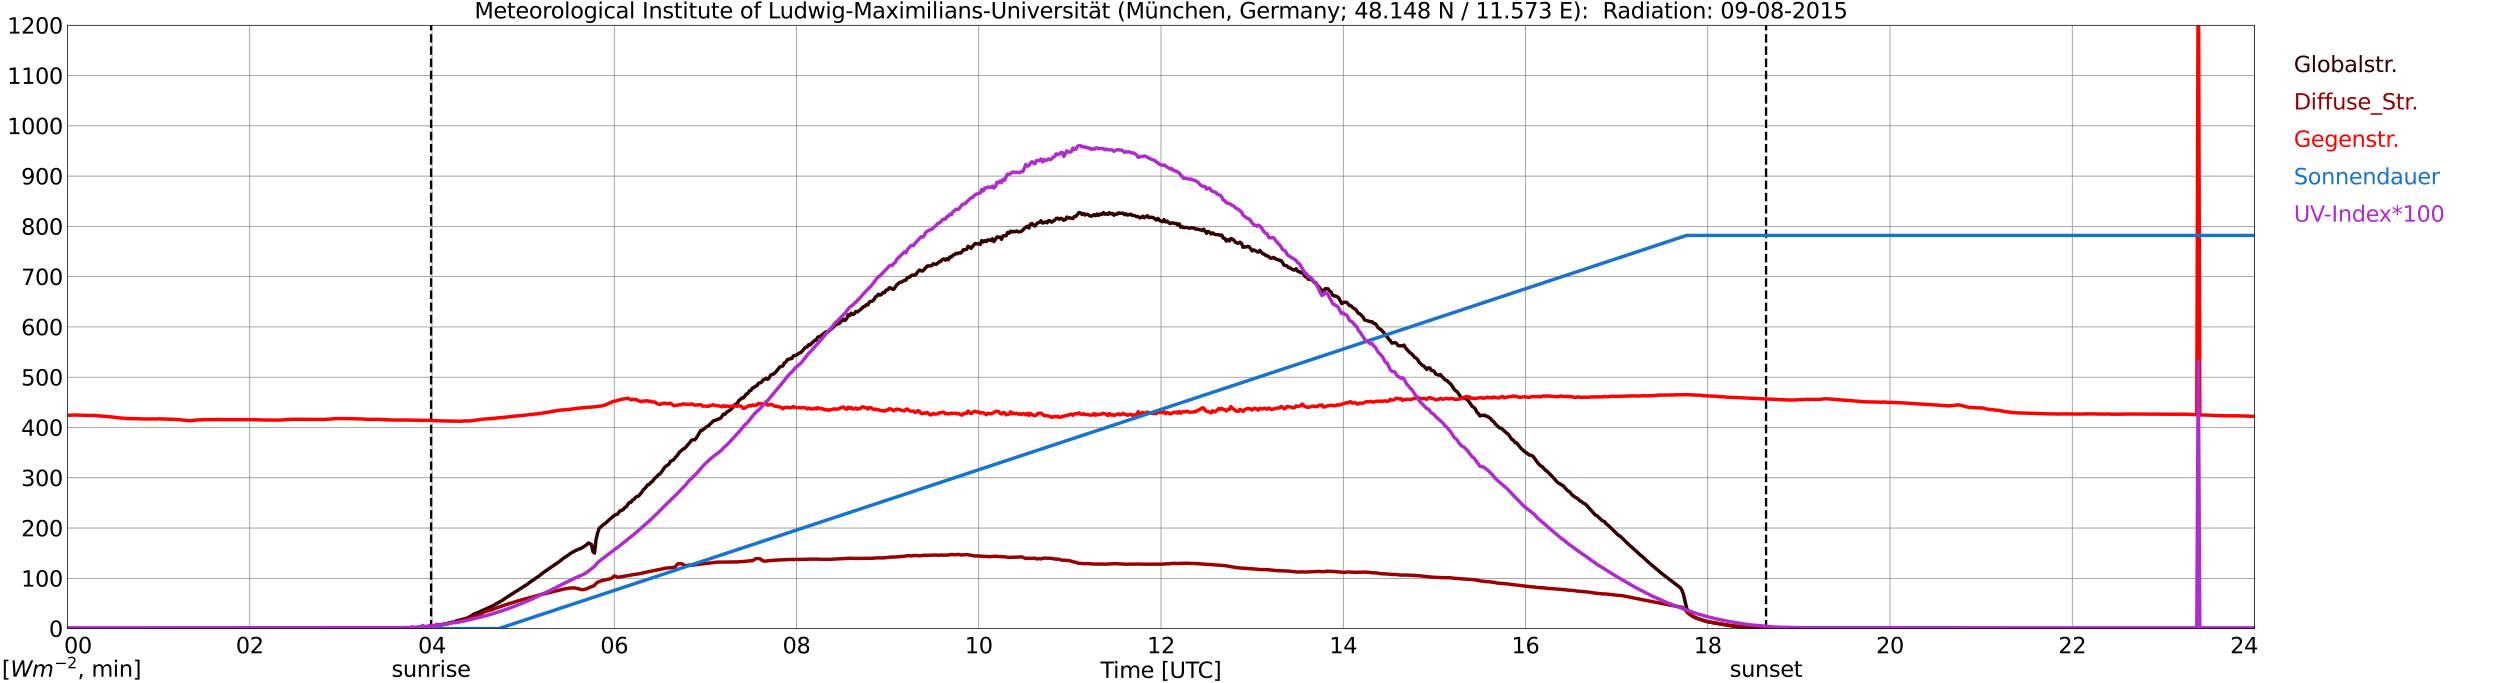 <?xml version="1.0" encoding="utf-8" standalone="no"?>
<!DOCTYPE svg PUBLIC "-//W3C//DTD SVG 1.1//EN"
  "http://www.w3.org/Graphics/SVG/1.1/DTD/svg11.dtd">
<svg xmlns:xlink="http://www.w3.org/1999/xlink" width="1085.4pt" height="296.64pt" viewBox="0 0 1085.4 296.64" xmlns="http://www.w3.org/2000/svg" version="1.1">
 <defs>
  <style type="text/css">*{stroke-linejoin: round; stroke-linecap: butt}</style>
 </defs>
 <g id="figure_1">
  <g id="patch_1">
   <path d="M 0 296.64 
L 1085.4 296.64 
L 1085.4 0 
L 0 0 
z
" style="fill: #ffffff"/>
  </g>
  <g id="axes_1">
   <g id="patch_2">
    <path d="M 29.306 272.909 
L 978.814 272.909 
L 978.814 10.976 
L 29.306 10.976 
z
" style="fill: #ffffff"/>
   </g>
   <g id="patch_3">
    <path d="M 978.814 272.909 
L 978.814 272.909 
L 978.814 10.976 
L 978.814 10.976 
z
" clip-path="url(#pf4c0ef7751)" style="fill: #d3d3d3; opacity: 0.25; stroke: #d3d3d3; stroke-linejoin: miter"/>
   </g>
   <g id="matplotlib.axis_1">
    <g id="xtick_1">
     <g id="line2d_1">
      <path d="M 29.306 272.909 
L 29.306 10.976 
" clip-path="url(#pf4c0ef7751)" style="fill: none; stroke: #808080; stroke-width: 0.3; stroke-linecap: square"/>
     </g>
     <g id="line2d_2"/>
     <g id="text_1">
      <!--    00 -->
      <g transform="translate(18.733 283.627) scale(0.095 -0.095)">
       <defs>
        <path id="DejaVuSans-20" transform="scale(0.016)"/>
        <path id="DejaVuSans-30" d="M 2034 4250 
Q 1547 4250 1301 3770 
Q 1056 3291 1056 2328 
Q 1056 1369 1301 889 
Q 1547 409 2034 409 
Q 2525 409 2770 889 
Q 3016 1369 3016 2328 
Q 3016 3291 2770 3770 
Q 2525 4250 2034 4250 
z
M 2034 4750 
Q 2819 4750 3233 4129 
Q 3647 3509 3647 2328 
Q 3647 1150 3233 529 
Q 2819 -91 2034 -91 
Q 1250 -91 836 529 
Q 422 1150 422 2328 
Q 422 3509 836 4129 
Q 1250 4750 2034 4750 
z
" transform="scale(0.016)"/>
       </defs>
       <use xlink:href="#DejaVuSans-20"/>
       <use xlink:href="#DejaVuSans-20" transform="translate(31.787 0)"/>
       <use xlink:href="#DejaVuSans-20" transform="translate(63.574 0)"/>
       <use xlink:href="#DejaVuSans-30" transform="translate(95.361 0)"/>
       <use xlink:href="#DejaVuSans-30" transform="translate(158.984 0)"/>
      </g>
     </g>
    </g>
    <g id="xtick_2">
     <g id="line2d_3">
      <path d="M 108.431 272.909 
L 108.431 10.976 
" clip-path="url(#pf4c0ef7751)" style="fill: none; stroke: #808080; stroke-width: 0.3; stroke-linecap: square"/>
     </g>
     <g id="line2d_4"/>
     <g id="text_2">
      <!-- 02 -->
      <g transform="translate(102.387 283.627) scale(0.095 -0.095)">
       <defs>
        <path id="DejaVuSans-32" d="M 1228 531 
L 3431 531 
L 3431 0 
L 469 0 
L 469 531 
Q 828 903 1448 1529 
Q 2069 2156 2228 2338 
Q 2531 2678 2651 2914 
Q 2772 3150 2772 3378 
Q 2772 3750 2511 3984 
Q 2250 4219 1831 4219 
Q 1534 4219 1204 4116 
Q 875 4013 500 3803 
L 500 4441 
Q 881 4594 1212 4672 
Q 1544 4750 1819 4750 
Q 2544 4750 2975 4387 
Q 3406 4025 3406 3419 
Q 3406 3131 3298 2873 
Q 3191 2616 2906 2266 
Q 2828 2175 2409 1742 
Q 1991 1309 1228 531 
z
" transform="scale(0.016)"/>
       </defs>
       <use xlink:href="#DejaVuSans-30"/>
       <use xlink:href="#DejaVuSans-32" transform="translate(63.623 0)"/>
      </g>
     </g>
    </g>
    <g id="xtick_3">
     <g id="line2d_5">
      <path d="M 187.557 272.909 
L 187.557 10.976 
" clip-path="url(#pf4c0ef7751)" style="fill: none; stroke: #808080; stroke-width: 0.3; stroke-linecap: square"/>
     </g>
     <g id="line2d_6"/>
     <g id="text_3">
      <!-- 04 -->
      <g transform="translate(181.513 283.627) scale(0.095 -0.095)">
       <defs>
        <path id="DejaVuSans-34" d="M 2419 4116 
L 825 1625 
L 2419 1625 
L 2419 4116 
z
M 2253 4666 
L 3047 4666 
L 3047 1625 
L 3713 1625 
L 3713 1100 
L 3047 1100 
L 3047 0 
L 2419 0 
L 2419 1100 
L 313 1100 
L 313 1709 
L 2253 4666 
z
" transform="scale(0.016)"/>
       </defs>
       <use xlink:href="#DejaVuSans-30"/>
       <use xlink:href="#DejaVuSans-34" transform="translate(63.623 0)"/>
      </g>
     </g>
    </g>
    <g id="xtick_4">
     <g id="line2d_7">
      <path d="M 266.683 272.909 
L 266.683 10.976 
" clip-path="url(#pf4c0ef7751)" style="fill: none; stroke: #808080; stroke-width: 0.3; stroke-linecap: square"/>
     </g>
     <g id="line2d_8"/>
     <g id="text_4">
      <!-- 06 -->
      <g transform="translate(260.638 283.627) scale(0.095 -0.095)">
       <defs>
        <path id="DejaVuSans-36" d="M 2113 2584 
Q 1688 2584 1439 2293 
Q 1191 2003 1191 1497 
Q 1191 994 1439 701 
Q 1688 409 2113 409 
Q 2538 409 2786 701 
Q 3034 994 3034 1497 
Q 3034 2003 2786 2293 
Q 2538 2584 2113 2584 
z
M 3366 4563 
L 3366 3988 
Q 3128 4100 2886 4159 
Q 2644 4219 2406 4219 
Q 1781 4219 1451 3797 
Q 1122 3375 1075 2522 
Q 1259 2794 1537 2939 
Q 1816 3084 2150 3084 
Q 2853 3084 3261 2657 
Q 3669 2231 3669 1497 
Q 3669 778 3244 343 
Q 2819 -91 2113 -91 
Q 1303 -91 875 529 
Q 447 1150 447 2328 
Q 447 3434 972 4092 
Q 1497 4750 2381 4750 
Q 2619 4750 2861 4703 
Q 3103 4656 3366 4563 
z
" transform="scale(0.016)"/>
       </defs>
       <use xlink:href="#DejaVuSans-30"/>
       <use xlink:href="#DejaVuSans-36" transform="translate(63.623 0)"/>
      </g>
     </g>
    </g>
    <g id="xtick_5">
     <g id="line2d_9">
      <path d="M 345.808 272.909 
L 345.808 10.976 
" clip-path="url(#pf4c0ef7751)" style="fill: none; stroke: #808080; stroke-width: 0.3; stroke-linecap: square"/>
     </g>
     <g id="line2d_10"/>
     <g id="text_5">
      <!-- 08 -->
      <g transform="translate(339.764 283.627) scale(0.095 -0.095)">
       <defs>
        <path id="DejaVuSans-38" d="M 2034 2216 
Q 1584 2216 1326 1975 
Q 1069 1734 1069 1313 
Q 1069 891 1326 650 
Q 1584 409 2034 409 
Q 2484 409 2743 651 
Q 3003 894 3003 1313 
Q 3003 1734 2745 1975 
Q 2488 2216 2034 2216 
z
M 1403 2484 
Q 997 2584 770 2862 
Q 544 3141 544 3541 
Q 544 4100 942 4425 
Q 1341 4750 2034 4750 
Q 2731 4750 3128 4425 
Q 3525 4100 3525 3541 
Q 3525 3141 3298 2862 
Q 3072 2584 2669 2484 
Q 3125 2378 3379 2068 
Q 3634 1759 3634 1313 
Q 3634 634 3220 271 
Q 2806 -91 2034 -91 
Q 1263 -91 848 271 
Q 434 634 434 1313 
Q 434 1759 690 2068 
Q 947 2378 1403 2484 
z
M 1172 3481 
Q 1172 3119 1398 2916 
Q 1625 2713 2034 2713 
Q 2441 2713 2670 2916 
Q 2900 3119 2900 3481 
Q 2900 3844 2670 4047 
Q 2441 4250 2034 4250 
Q 1625 4250 1398 4047 
Q 1172 3844 1172 3481 
z
" transform="scale(0.016)"/>
       </defs>
       <use xlink:href="#DejaVuSans-30"/>
       <use xlink:href="#DejaVuSans-38" transform="translate(63.623 0)"/>
      </g>
     </g>
    </g>
    <g id="xtick_6">
     <g id="line2d_11">
      <path d="M 424.934 272.909 
L 424.934 10.976 
" clip-path="url(#pf4c0ef7751)" style="fill: none; stroke: #808080; stroke-width: 0.3; stroke-linecap: square"/>
     </g>
     <g id="line2d_12"/>
     <g id="text_6">
      <!-- 10 -->
      <g transform="translate(418.89 283.627) scale(0.095 -0.095)">
       <defs>
        <path id="DejaVuSans-31" d="M 794 531 
L 1825 531 
L 1825 4091 
L 703 3866 
L 703 4441 
L 1819 4666 
L 2450 4666 
L 2450 531 
L 3481 531 
L 3481 0 
L 794 0 
L 794 531 
z
" transform="scale(0.016)"/>
       </defs>
       <use xlink:href="#DejaVuSans-31"/>
       <use xlink:href="#DejaVuSans-30" transform="translate(63.623 0)"/>
      </g>
     </g>
    </g>
    <g id="xtick_7">
     <g id="line2d_13">
      <path d="M 504.06 272.909 
L 504.06 10.976 
" clip-path="url(#pf4c0ef7751)" style="fill: none; stroke: #808080; stroke-width: 0.3; stroke-linecap: square"/>
     </g>
     <g id="line2d_14"/>
     <g id="text_7">
      <!-- 12 -->
      <g transform="translate(498.015 283.627) scale(0.095 -0.095)">
       <use xlink:href="#DejaVuSans-31"/>
       <use xlink:href="#DejaVuSans-32" transform="translate(63.623 0)"/>
      </g>
     </g>
    </g>
    <g id="xtick_8">
     <g id="line2d_15">
      <path d="M 583.185 272.909 
L 583.185 10.976 
" clip-path="url(#pf4c0ef7751)" style="fill: none; stroke: #808080; stroke-width: 0.3; stroke-linecap: square"/>
     </g>
     <g id="line2d_16"/>
     <g id="text_8">
      <!-- 14 -->
      <g transform="translate(577.141 283.627) scale(0.095 -0.095)">
       <use xlink:href="#DejaVuSans-31"/>
       <use xlink:href="#DejaVuSans-34" transform="translate(63.623 0)"/>
      </g>
     </g>
    </g>
    <g id="xtick_9">
     <g id="line2d_17">
      <path d="M 662.311 272.909 
L 662.311 10.976 
" clip-path="url(#pf4c0ef7751)" style="fill: none; stroke: #808080; stroke-width: 0.3; stroke-linecap: square"/>
     </g>
     <g id="line2d_18"/>
     <g id="text_9">
      <!-- 16 -->
      <g transform="translate(656.267 283.627) scale(0.095 -0.095)">
       <use xlink:href="#DejaVuSans-31"/>
       <use xlink:href="#DejaVuSans-36" transform="translate(63.623 0)"/>
      </g>
     </g>
    </g>
    <g id="xtick_10">
     <g id="line2d_19">
      <path d="M 741.437 272.909 
L 741.437 10.976 
" clip-path="url(#pf4c0ef7751)" style="fill: none; stroke: #808080; stroke-width: 0.3; stroke-linecap: square"/>
     </g>
     <g id="line2d_20"/>
     <g id="text_10">
      <!-- 18 -->
      <g transform="translate(735.392 283.627) scale(0.095 -0.095)">
       <use xlink:href="#DejaVuSans-31"/>
       <use xlink:href="#DejaVuSans-38" transform="translate(63.623 0)"/>
      </g>
     </g>
    </g>
    <g id="xtick_11">
     <g id="line2d_21">
      <path d="M 820.562 272.909 
L 820.562 10.976 
" clip-path="url(#pf4c0ef7751)" style="fill: none; stroke: #808080; stroke-width: 0.3; stroke-linecap: square"/>
     </g>
     <g id="line2d_22"/>
     <g id="text_11">
      <!-- 20 -->
      <g transform="translate(814.518 283.627) scale(0.095 -0.095)">
       <use xlink:href="#DejaVuSans-32"/>
       <use xlink:href="#DejaVuSans-30" transform="translate(63.623 0)"/>
      </g>
     </g>
    </g>
    <g id="xtick_12">
     <g id="line2d_23">
      <path d="M 899.688 272.909 
L 899.688 10.976 
" clip-path="url(#pf4c0ef7751)" style="fill: none; stroke: #808080; stroke-width: 0.3; stroke-linecap: square"/>
     </g>
     <g id="line2d_24"/>
     <g id="text_12">
      <!-- 22 -->
      <g transform="translate(893.644 283.627) scale(0.095 -0.095)">
       <use xlink:href="#DejaVuSans-32"/>
       <use xlink:href="#DejaVuSans-32" transform="translate(63.623 0)"/>
      </g>
     </g>
    </g>
    <g id="xtick_13">
     <g id="line2d_25">
      <path d="M 978.814 272.909 
L 978.814 10.976 
" clip-path="url(#pf4c0ef7751)" style="fill: none; stroke: #808080; stroke-width: 0.3; stroke-linecap: square"/>
     </g>
     <g id="line2d_26"/>
     <g id="text_13">
      <!-- 24    -->
      <g transform="translate(968.241 283.627) scale(0.095 -0.095)">
       <use xlink:href="#DejaVuSans-32"/>
       <use xlink:href="#DejaVuSans-34" transform="translate(63.623 0)"/>
       <use xlink:href="#DejaVuSans-20" transform="translate(127.246 0)"/>
       <use xlink:href="#DejaVuSans-20" transform="translate(159.033 0)"/>
       <use xlink:href="#DejaVuSans-20" transform="translate(190.82 0)"/>
      </g>
     </g>
    </g>
    <g id="text_14">
     <!-- Time [UTC] -->
     <g transform="translate(477.806 294.322) scale(0.095 -0.095)">
      <defs>
       <path id="DejaVuSans-54" d="M -19 4666 
L 3928 4666 
L 3928 4134 
L 2272 4134 
L 2272 0 
L 1638 0 
L 1638 4134 
L -19 4134 
L -19 4666 
z
" transform="scale(0.016)"/>
       <path id="DejaVuSans-69" d="M 603 3500 
L 1178 3500 
L 1178 0 
L 603 0 
L 603 3500 
z
M 603 4863 
L 1178 4863 
L 1178 4134 
L 603 4134 
L 603 4863 
z
" transform="scale(0.016)"/>
       <path id="DejaVuSans-6d" d="M 3328 2828 
Q 3544 3216 3844 3400 
Q 4144 3584 4550 3584 
Q 5097 3584 5394 3201 
Q 5691 2819 5691 2113 
L 5691 0 
L 5113 0 
L 5113 2094 
Q 5113 2597 4934 2840 
Q 4756 3084 4391 3084 
Q 3944 3084 3684 2787 
Q 3425 2491 3425 1978 
L 3425 0 
L 2847 0 
L 2847 2094 
Q 2847 2600 2669 2842 
Q 2491 3084 2119 3084 
Q 1678 3084 1418 2786 
Q 1159 2488 1159 1978 
L 1159 0 
L 581 0 
L 581 3500 
L 1159 3500 
L 1159 2956 
Q 1356 3278 1631 3431 
Q 1906 3584 2284 3584 
Q 2666 3584 2933 3390 
Q 3200 3197 3328 2828 
z
" transform="scale(0.016)"/>
       <path id="DejaVuSans-65" d="M 3597 1894 
L 3597 1613 
L 953 1613 
Q 991 1019 1311 708 
Q 1631 397 2203 397 
Q 2534 397 2845 478 
Q 3156 559 3463 722 
L 3463 178 
Q 3153 47 2828 -22 
Q 2503 -91 2169 -91 
Q 1331 -91 842 396 
Q 353 884 353 1716 
Q 353 2575 817 3079 
Q 1281 3584 2069 3584 
Q 2775 3584 3186 3129 
Q 3597 2675 3597 1894 
z
M 3022 2063 
Q 3016 2534 2758 2815 
Q 2500 3097 2075 3097 
Q 1594 3097 1305 2825 
Q 1016 2553 972 2059 
L 3022 2063 
z
" transform="scale(0.016)"/>
       <path id="DejaVuSans-5b" d="M 550 4863 
L 1875 4863 
L 1875 4416 
L 1125 4416 
L 1125 -397 
L 1875 -397 
L 1875 -844 
L 550 -844 
L 550 4863 
z
" transform="scale(0.016)"/>
       <path id="DejaVuSans-55" d="M 556 4666 
L 1191 4666 
L 1191 1831 
Q 1191 1081 1462 751 
Q 1734 422 2344 422 
Q 2950 422 3222 751 
Q 3494 1081 3494 1831 
L 3494 4666 
L 4128 4666 
L 4128 1753 
Q 4128 841 3676 375 
Q 3225 -91 2344 -91 
Q 1459 -91 1007 375 
Q 556 841 556 1753 
L 556 4666 
z
" transform="scale(0.016)"/>
       <path id="DejaVuSans-43" d="M 4122 4306 
L 4122 3641 
Q 3803 3938 3442 4084 
Q 3081 4231 2675 4231 
Q 1875 4231 1450 3742 
Q 1025 3253 1025 2328 
Q 1025 1406 1450 917 
Q 1875 428 2675 428 
Q 3081 428 3442 575 
Q 3803 722 4122 1019 
L 4122 359 
Q 3791 134 3420 21 
Q 3050 -91 2638 -91 
Q 1578 -91 968 557 
Q 359 1206 359 2328 
Q 359 3453 968 4101 
Q 1578 4750 2638 4750 
Q 3056 4750 3426 4639 
Q 3797 4528 4122 4306 
z
" transform="scale(0.016)"/>
       <path id="DejaVuSans-5d" d="M 1947 4863 
L 1947 -844 
L 622 -844 
L 622 -397 
L 1369 -397 
L 1369 4416 
L 622 4416 
L 622 4863 
L 1947 4863 
z
" transform="scale(0.016)"/>
      </defs>
      <use xlink:href="#DejaVuSans-54"/>
      <use xlink:href="#DejaVuSans-69" transform="translate(57.959 0)"/>
      <use xlink:href="#DejaVuSans-6d" transform="translate(85.742 0)"/>
      <use xlink:href="#DejaVuSans-65" transform="translate(183.154 0)"/>
      <use xlink:href="#DejaVuSans-20" transform="translate(244.678 0)"/>
      <use xlink:href="#DejaVuSans-5b" transform="translate(276.465 0)"/>
      <use xlink:href="#DejaVuSans-55" transform="translate(315.479 0)"/>
      <use xlink:href="#DejaVuSans-54" transform="translate(388.672 0)"/>
      <use xlink:href="#DejaVuSans-43" transform="translate(443.881 0)"/>
      <use xlink:href="#DejaVuSans-5d" transform="translate(513.705 0)"/>
     </g>
    </g>
   </g>
   <g id="matplotlib.axis_2">
    <g id="ytick_1">
     <g id="line2d_27">
      <path d="M 29.306 272.909 
L 978.814 272.909 
" clip-path="url(#pf4c0ef7751)" style="fill: none; stroke: #808080; stroke-width: 0.3; stroke-linecap: square"/>
     </g>
     <g id="line2d_28"/>
     <g id="text_15">
      <!-- 0 -->
      <g transform="translate(21.261 276.518) scale(0.095 -0.095)">
       <use xlink:href="#DejaVuSans-30"/>
      </g>
     </g>
    </g>
    <g id="ytick_2">
     <g id="line2d_29">
      <path d="M 29.306 251.081 
L 978.814 251.081 
" clip-path="url(#pf4c0ef7751)" style="fill: none; stroke: #808080; stroke-width: 0.3; stroke-linecap: square"/>
     </g>
     <g id="line2d_30"/>
     <g id="text_16">
      <!-- 100 -->
      <g transform="translate(9.173 254.69) scale(0.095 -0.095)">
       <use xlink:href="#DejaVuSans-31"/>
       <use xlink:href="#DejaVuSans-30" transform="translate(63.623 0)"/>
       <use xlink:href="#DejaVuSans-30" transform="translate(127.246 0)"/>
      </g>
     </g>
    </g>
    <g id="ytick_3">
     <g id="line2d_31">
      <path d="M 29.306 229.253 
L 978.814 229.253 
" clip-path="url(#pf4c0ef7751)" style="fill: none; stroke: #808080; stroke-width: 0.3; stroke-linecap: square"/>
     </g>
     <g id="line2d_32"/>
     <g id="text_17">
      <!-- 200 -->
      <g transform="translate(9.173 232.863) scale(0.095 -0.095)">
       <use xlink:href="#DejaVuSans-32"/>
       <use xlink:href="#DejaVuSans-30" transform="translate(63.623 0)"/>
       <use xlink:href="#DejaVuSans-30" transform="translate(127.246 0)"/>
      </g>
     </g>
    </g>
    <g id="ytick_4">
     <g id="line2d_33">
      <path d="M 29.306 207.426 
L 978.814 207.426 
" clip-path="url(#pf4c0ef7751)" style="fill: none; stroke: #808080; stroke-width: 0.3; stroke-linecap: square"/>
     </g>
     <g id="line2d_34"/>
     <g id="text_18">
      <!-- 300 -->
      <g transform="translate(9.173 211.035) scale(0.095 -0.095)">
       <defs>
        <path id="DejaVuSans-33" d="M 2597 2516 
Q 3050 2419 3304 2112 
Q 3559 1806 3559 1356 
Q 3559 666 3084 287 
Q 2609 -91 1734 -91 
Q 1441 -91 1130 -33 
Q 819 25 488 141 
L 488 750 
Q 750 597 1062 519 
Q 1375 441 1716 441 
Q 2309 441 2620 675 
Q 2931 909 2931 1356 
Q 2931 1769 2642 2001 
Q 2353 2234 1838 2234 
L 1294 2234 
L 1294 2753 
L 1863 2753 
Q 2328 2753 2575 2939 
Q 2822 3125 2822 3475 
Q 2822 3834 2567 4026 
Q 2313 4219 1838 4219 
Q 1578 4219 1281 4162 
Q 984 4106 628 3988 
L 628 4550 
Q 988 4650 1302 4700 
Q 1616 4750 1894 4750 
Q 2613 4750 3031 4423 
Q 3450 4097 3450 3541 
Q 3450 3153 3228 2886 
Q 3006 2619 2597 2516 
z
" transform="scale(0.016)"/>
       </defs>
       <use xlink:href="#DejaVuSans-33"/>
       <use xlink:href="#DejaVuSans-30" transform="translate(63.623 0)"/>
       <use xlink:href="#DejaVuSans-30" transform="translate(127.246 0)"/>
      </g>
     </g>
    </g>
    <g id="ytick_5">
     <g id="line2d_35">
      <path d="M 29.306 185.598 
L 978.814 185.598 
" clip-path="url(#pf4c0ef7751)" style="fill: none; stroke: #808080; stroke-width: 0.3; stroke-linecap: square"/>
     </g>
     <g id="line2d_36"/>
     <g id="text_19">
      <!-- 400 -->
      <g transform="translate(9.173 189.207) scale(0.095 -0.095)">
       <use xlink:href="#DejaVuSans-34"/>
       <use xlink:href="#DejaVuSans-30" transform="translate(63.623 0)"/>
       <use xlink:href="#DejaVuSans-30" transform="translate(127.246 0)"/>
      </g>
     </g>
    </g>
    <g id="ytick_6">
     <g id="line2d_37">
      <path d="M 29.306 163.77 
L 978.814 163.77 
" clip-path="url(#pf4c0ef7751)" style="fill: none; stroke: #808080; stroke-width: 0.3; stroke-linecap: square"/>
     </g>
     <g id="line2d_38"/>
     <g id="text_20">
      <!-- 500 -->
      <g transform="translate(9.173 167.379) scale(0.095 -0.095)">
       <defs>
        <path id="DejaVuSans-35" d="M 691 4666 
L 3169 4666 
L 3169 4134 
L 1269 4134 
L 1269 2991 
Q 1406 3038 1543 3061 
Q 1681 3084 1819 3084 
Q 2600 3084 3056 2656 
Q 3513 2228 3513 1497 
Q 3513 744 3044 326 
Q 2575 -91 1722 -91 
Q 1428 -91 1123 -41 
Q 819 9 494 109 
L 494 744 
Q 775 591 1075 516 
Q 1375 441 1709 441 
Q 2250 441 2565 725 
Q 2881 1009 2881 1497 
Q 2881 1984 2565 2268 
Q 2250 2553 1709 2553 
Q 1456 2553 1204 2497 
Q 953 2441 691 2322 
L 691 4666 
z
" transform="scale(0.016)"/>
       </defs>
       <use xlink:href="#DejaVuSans-35"/>
       <use xlink:href="#DejaVuSans-30" transform="translate(63.623 0)"/>
       <use xlink:href="#DejaVuSans-30" transform="translate(127.246 0)"/>
      </g>
     </g>
    </g>
    <g id="ytick_7">
     <g id="line2d_39">
      <path d="M 29.306 141.942 
L 978.814 141.942 
" clip-path="url(#pf4c0ef7751)" style="fill: none; stroke: #808080; stroke-width: 0.3; stroke-linecap: square"/>
     </g>
     <g id="line2d_40"/>
     <g id="text_21">
      <!-- 600 -->
      <g transform="translate(9.173 145.551) scale(0.095 -0.095)">
       <use xlink:href="#DejaVuSans-36"/>
       <use xlink:href="#DejaVuSans-30" transform="translate(63.623 0)"/>
       <use xlink:href="#DejaVuSans-30" transform="translate(127.246 0)"/>
      </g>
     </g>
    </g>
    <g id="ytick_8">
     <g id="line2d_41">
      <path d="M 29.306 120.114 
L 978.814 120.114 
" clip-path="url(#pf4c0ef7751)" style="fill: none; stroke: #808080; stroke-width: 0.3; stroke-linecap: square"/>
     </g>
     <g id="line2d_42"/>
     <g id="text_22">
      <!-- 700 -->
      <g transform="translate(9.173 123.724) scale(0.095 -0.095)">
       <defs>
        <path id="DejaVuSans-37" d="M 525 4666 
L 3525 4666 
L 3525 4397 
L 1831 0 
L 1172 0 
L 2766 4134 
L 525 4134 
L 525 4666 
z
" transform="scale(0.016)"/>
       </defs>
       <use xlink:href="#DejaVuSans-37"/>
       <use xlink:href="#DejaVuSans-30" transform="translate(63.623 0)"/>
       <use xlink:href="#DejaVuSans-30" transform="translate(127.246 0)"/>
      </g>
     </g>
    </g>
    <g id="ytick_9">
     <g id="line2d_43">
      <path d="M 29.306 98.287 
L 978.814 98.287 
" clip-path="url(#pf4c0ef7751)" style="fill: none; stroke: #808080; stroke-width: 0.3; stroke-linecap: square"/>
     </g>
     <g id="line2d_44"/>
     <g id="text_23">
      <!-- 800 -->
      <g transform="translate(9.173 101.896) scale(0.095 -0.095)">
       <use xlink:href="#DejaVuSans-38"/>
       <use xlink:href="#DejaVuSans-30" transform="translate(63.623 0)"/>
       <use xlink:href="#DejaVuSans-30" transform="translate(127.246 0)"/>
      </g>
     </g>
    </g>
    <g id="ytick_10">
     <g id="line2d_45">
      <path d="M 29.306 76.459 
L 978.814 76.459 
" clip-path="url(#pf4c0ef7751)" style="fill: none; stroke: #808080; stroke-width: 0.3; stroke-linecap: square"/>
     </g>
     <g id="line2d_46"/>
     <g id="text_24">
      <!-- 900 -->
      <g transform="translate(9.173 80.068) scale(0.095 -0.095)">
       <defs>
        <path id="DejaVuSans-39" d="M 703 97 
L 703 672 
Q 941 559 1184 500 
Q 1428 441 1663 441 
Q 2288 441 2617 861 
Q 2947 1281 2994 2138 
Q 2813 1869 2534 1725 
Q 2256 1581 1919 1581 
Q 1219 1581 811 2004 
Q 403 2428 403 3163 
Q 403 3881 828 4315 
Q 1253 4750 1959 4750 
Q 2769 4750 3195 4129 
Q 3622 3509 3622 2328 
Q 3622 1225 3098 567 
Q 2575 -91 1691 -91 
Q 1453 -91 1209 -44 
Q 966 3 703 97 
z
M 1959 2075 
Q 2384 2075 2632 2365 
Q 2881 2656 2881 3163 
Q 2881 3666 2632 3958 
Q 2384 4250 1959 4250 
Q 1534 4250 1286 3958 
Q 1038 3666 1038 3163 
Q 1038 2656 1286 2365 
Q 1534 2075 1959 2075 
z
" transform="scale(0.016)"/>
       </defs>
       <use xlink:href="#DejaVuSans-39"/>
       <use xlink:href="#DejaVuSans-30" transform="translate(63.623 0)"/>
       <use xlink:href="#DejaVuSans-30" transform="translate(127.246 0)"/>
      </g>
     </g>
    </g>
    <g id="ytick_11">
     <g id="line2d_47">
      <path d="M 29.306 54.631 
L 978.814 54.631 
" clip-path="url(#pf4c0ef7751)" style="fill: none; stroke: #808080; stroke-width: 0.3; stroke-linecap: square"/>
     </g>
     <g id="line2d_48"/>
     <g id="text_25">
      <!-- 1000 -->
      <g transform="translate(3.128 58.24) scale(0.095 -0.095)">
       <use xlink:href="#DejaVuSans-31"/>
       <use xlink:href="#DejaVuSans-30" transform="translate(63.623 0)"/>
       <use xlink:href="#DejaVuSans-30" transform="translate(127.246 0)"/>
       <use xlink:href="#DejaVuSans-30" transform="translate(190.869 0)"/>
      </g>
     </g>
    </g>
    <g id="ytick_12">
     <g id="line2d_49">
      <path d="M 29.306 32.803 
L 978.814 32.803 
" clip-path="url(#pf4c0ef7751)" style="fill: none; stroke: #808080; stroke-width: 0.3; stroke-linecap: square"/>
     </g>
     <g id="line2d_50"/>
     <g id="text_26">
      <!-- 1100 -->
      <g transform="translate(3.128 36.413) scale(0.095 -0.095)">
       <use xlink:href="#DejaVuSans-31"/>
       <use xlink:href="#DejaVuSans-31" transform="translate(63.623 0)"/>
       <use xlink:href="#DejaVuSans-30" transform="translate(127.246 0)"/>
       <use xlink:href="#DejaVuSans-30" transform="translate(190.869 0)"/>
      </g>
     </g>
    </g>
    <g id="ytick_13">
     <g id="line2d_51">
      <path d="M 29.306 10.976 
L 978.814 10.976 
" clip-path="url(#pf4c0ef7751)" style="fill: none; stroke: #808080; stroke-width: 0.3; stroke-linecap: square"/>
     </g>
     <g id="line2d_52"/>
     <g id="text_27">
      <!-- 1200 -->
      <g transform="translate(3.128 14.585) scale(0.095 -0.095)">
       <use xlink:href="#DejaVuSans-31"/>
       <use xlink:href="#DejaVuSans-32" transform="translate(63.623 0)"/>
       <use xlink:href="#DejaVuSans-30" transform="translate(127.246 0)"/>
       <use xlink:href="#DejaVuSans-30" transform="translate(190.869 0)"/>
      </g>
     </g>
    </g>
   </g>
   <g id="line2d_53">
    <path d="M 187.161 272.909 
L 187.161 10.976 
" clip-path="url(#pf4c0ef7751)" style="fill: none; stroke-dasharray: 3.7,1.6; stroke-dashoffset: 0; stroke: #000000"/>
   </g>
   <g id="line2d_54">
    <path d="M 766.757 272.909 
L 766.757 10.976 
" clip-path="url(#pf4c0ef7751)" style="fill: none; stroke-dasharray: 3.7,1.6; stroke-dashoffset: 0; stroke: #000000"/>
   </g>
   <g id="line2d_55">
    <path d="M 29.306 272.909 
L 179.645 272.909 
L 180.304 272.575 
L 182.941 272.309 
L 184.26 272.188 
L 193.492 270.885 
L 202.723 268.369 
L 204.701 267.391 
L 205.36 266.83 
L 206.02 266.443 
L 206.679 266.295 
L 213.932 263.038 
L 215.251 262.237 
L 217.889 260.788 
L 219.207 259.838 
L 229.098 253.561 
L 229.757 252.998 
L 231.076 252.109 
L 234.373 249.8 
L 236.351 248.259 
L 242.945 243.727 
L 244.923 242.158 
L 246.242 241.298 
L 246.901 240.914 
L 247.561 240.351 
L 249.539 239.196 
L 250.858 238.633 
L 252.836 237.775 
L 254.814 236.413 
L 255.473 235.732 
L 256.792 236.413 
L 257.451 239.521 
L 258.111 240.115 
L 258.77 234.25 
L 259.43 231.526 
L 260.089 229.511 
L 261.408 228.238 
L 262.067 227.675 
L 262.726 227.291 
L 264.705 225.484 
L 266.023 224.357 
L 266.683 223.825 
L 267.342 223.441 
L 268.002 223.292 
L 269.32 221.692 
L 269.98 221.603 
L 270.639 221.129 
L 271.298 220.33 
L 271.958 219.974 
L 272.617 218.937 
L 273.277 218.139 
L 273.936 218.08 
L 274.595 217.132 
L 275.255 216.746 
L 275.914 216.006 
L 276.573 215.561 
L 277.233 215.353 
L 278.552 213.815 
L 279.211 212.719 
L 279.87 212.156 
L 280.53 211.416 
L 281.189 210.497 
L 281.849 210.348 
L 282.508 209.519 
L 283.167 209.076 
L 284.486 207.417 
L 285.145 206.974 
L 285.805 206.173 
L 286.464 205.788 
L 287.124 205.048 
L 288.442 203.062 
L 289.102 202.412 
L 290.42 201.523 
L 291.08 200.338 
L 292.399 199.629 
L 294.377 197.258 
L 295.036 196.28 
L 295.696 195.778 
L 296.355 195.097 
L 297.014 194.8 
L 297.674 194.237 
L 299.652 191.928 
L 300.311 191.039 
L 300.971 190.919 
L 301.63 190.95 
L 302.289 190.21 
L 304.267 186.892 
L 304.927 186.774 
L 306.905 185.146 
L 307.564 184.908 
L 308.224 184.168 
L 308.883 183.664 
L 309.543 182.834 
L 312.839 181.59 
L 314.158 179.754 
L 314.818 179.844 
L 315.477 178.984 
L 316.796 178.185 
L 318.114 176.971 
L 318.774 175.845 
L 320.093 175.164 
L 320.752 173.92 
L 321.411 173.477 
L 322.071 172.735 
L 322.73 172.794 
L 324.049 171.047 
L 324.708 170.84 
L 325.368 169.714 
L 326.027 169.506 
L 326.686 168.47 
L 327.346 168.234 
L 328.005 167.671 
L 328.665 167.435 
L 329.324 166.368 
L 329.983 166.219 
L 330.643 165.924 
L 331.302 164.916 
L 331.961 164.739 
L 332.621 164.207 
L 333.28 164.68 
L 333.94 164.028 
L 334.599 162.814 
L 335.258 162.517 
L 335.918 162.369 
L 336.577 161.777 
L 338.555 159.319 
L 339.874 158.874 
L 340.533 157.601 
L 341.193 157.156 
L 341.852 156.119 
L 342.512 155.973 
L 343.171 155.705 
L 343.83 155.617 
L 344.49 154.491 
L 345.149 154.373 
L 345.808 154.135 
L 347.127 153.247 
L 347.787 152.952 
L 349.765 150.758 
L 350.424 150.641 
L 351.083 149.663 
L 351.743 149.783 
L 352.402 148.953 
L 353.062 148.449 
L 353.721 147.768 
L 354.38 147.65 
L 355.04 146.347 
L 355.699 146.227 
L 356.359 145.873 
L 358.337 144.243 
L 358.996 143.948 
L 359.655 143.977 
L 360.315 143.119 
L 360.974 142.822 
L 362.952 140.779 
L 364.271 140.513 
L 364.93 139.773 
L 365.59 139.268 
L 366.249 138.587 
L 366.909 139.12 
L 367.568 138.38 
L 368.227 136.721 
L 368.887 137.018 
L 369.546 135.981 
L 370.206 136.573 
L 370.865 136.306 
L 371.524 135.211 
L 372.184 135.477 
L 374.162 133.966 
L 374.821 133.167 
L 375.481 132.988 
L 376.14 132.307 
L 376.799 132.397 
L 377.459 131.094 
L 378.777 130.71 
L 379.437 130.088 
L 380.096 128.902 
L 380.756 128.547 
L 381.415 127.748 
L 382.074 128.132 
L 382.734 127.776 
L 383.393 126.977 
L 384.053 127.036 
L 384.712 125.971 
L 385.371 125.881 
L 386.031 124.993 
L 386.69 124.962 
L 387.349 125.556 
L 388.009 125.615 
L 389.328 123.69 
L 390.646 122.594 
L 391.306 122.505 
L 392.624 121.765 
L 393.284 121.647 
L 393.943 120.551 
L 394.603 120.431 
L 395.262 120.016 
L 395.921 119.455 
L 396.581 119.425 
L 397.24 119.514 
L 397.899 118.803 
L 398.559 117.855 
L 399.218 117.233 
L 399.878 117.558 
L 400.537 117.676 
L 401.196 117.054 
L 402.515 115.515 
L 404.493 115.367 
L 405.153 114.537 
L 406.471 114.804 
L 407.79 113.649 
L 408.45 113.531 
L 409.109 112.643 
L 409.768 112.435 
L 410.428 112.938 
L 411.087 112.287 
L 411.746 112.791 
L 412.406 111.575 
L 413.065 111.575 
L 413.725 110.807 
L 414.384 110.6 
L 415.043 110.006 
L 415.703 110.154 
L 416.362 109.77 
L 417.022 109.917 
L 417.681 109.266 
L 418.34 108.378 
L 419 108.437 
L 419.659 108.288 
L 420.318 106.896 
L 420.978 107.282 
L 421.637 107.815 
L 422.956 106.097 
L 423.615 105.682 
L 424.275 105.92 
L 424.934 105.8 
L 425.593 106.127 
L 426.253 104.438 
L 426.912 105.031 
L 427.572 104.468 
L 428.231 104.883 
L 428.89 104.143 
L 429.55 104.143 
L 430.209 104.468 
L 430.869 103.669 
L 431.528 104.883 
L 432.847 102.899 
L 434.165 102.986 
L 434.825 103.905 
L 435.484 102.395 
L 436.144 102.277 
L 436.803 102.395 
L 437.462 100.915 
L 438.122 101.268 
L 438.781 100.352 
L 439.44 100.707 
L 440.1 100.441 
L 440.759 100.648 
L 441.419 100.293 
L 442.078 100.648 
L 442.737 100.677 
L 443.397 100.469 
L 444.716 99.284 
L 445.375 98.603 
L 446.034 98.247 
L 446.694 98.99 
L 447.353 97.359 
L 448.012 96.975 
L 448.672 97.804 
L 449.331 98.16 
L 449.991 97.241 
L 450.65 96.678 
L 451.309 96.56 
L 451.969 95.82 
L 452.628 96.826 
L 453.287 96.678 
L 453.947 96.294 
L 454.606 96.737 
L 455.266 95.79 
L 455.925 95.938 
L 456.584 96.471 
L 457.903 95.582 
L 458.563 94.842 
L 459.222 94.753 
L 459.881 95.198 
L 460.541 94.814 
L 461.2 94.991 
L 461.859 95.641 
L 462.519 95.347 
L 463.178 94.251 
L 463.838 94.665 
L 464.497 94.576 
L 465.816 94.901 
L 466.475 94.013 
L 467.134 93.923 
L 468.453 92.267 
L 469.113 92.413 
L 469.772 93.155 
L 470.431 92.681 
L 471.091 93.362 
L 471.75 93.007 
L 472.409 93.096 
L 473.069 93.718 
L 473.728 93.864 
L 474.388 93.657 
L 475.047 93.183 
L 475.706 93.657 
L 476.366 92.917 
L 477.025 93.48 
L 477.685 92.917 
L 478.344 93.155 
L 479.003 92.295 
L 479.663 92.976 
L 480.322 92.769 
L 480.981 93.124 
L 481.641 92.326 
L 482.3 92.858 
L 482.96 92.681 
L 483.619 93.45 
L 484.278 92.948 
L 484.938 93.007 
L 485.597 92.384 
L 486.256 92.62 
L 487.575 92.533 
L 488.235 93.242 
L 488.894 92.858 
L 489.553 93.391 
L 490.872 92.976 
L 491.532 93.539 
L 492.191 93.48 
L 493.51 94.043 
L 494.169 94.043 
L 494.828 94.576 
L 495.488 94.399 
L 496.147 93.864 
L 496.807 94.545 
L 498.125 93.657 
L 498.785 94.458 
L 499.444 94.338 
L 500.103 94.338 
L 500.763 94.517 
L 502.082 95.523 
L 502.741 94.842 
L 503.4 95.641 
L 504.06 96.056 
L 504.719 96.263 
L 505.379 95.375 
L 506.038 96.353 
L 506.697 95.969 
L 507.357 96.65 
L 508.016 97.064 
L 508.675 96.798 
L 509.335 96.798 
L 509.994 97.034 
L 510.654 96.975 
L 511.313 97.686 
L 511.972 97.182 
L 512.632 98.634 
L 513.291 98.426 
L 513.95 98.87 
L 514.61 98.723 
L 515.269 98.723 
L 515.929 98.99 
L 516.588 99.077 
L 517.247 98.841 
L 518.566 99.077 
L 519.226 99.522 
L 519.885 99.433 
L 520.544 99.671 
L 521.204 99.758 
L 521.863 100.114 
L 522.522 99.522 
L 523.182 100.262 
L 523.841 101.299 
L 524.501 100.5 
L 525.16 100.856 
L 525.819 101.596 
L 526.479 101.122 
L 527.138 101.596 
L 527.797 101.862 
L 529.116 101.89 
L 529.776 102.218 
L 530.435 102.039 
L 531.094 103.342 
L 531.754 103.49 
L 532.413 104.676 
L 533.073 104.082 
L 533.732 104.645 
L 534.391 103.549 
L 535.051 103.816 
L 535.71 104.261 
L 536.369 105.149 
L 537.029 105.475 
L 537.688 105.623 
L 538.348 105.149 
L 539.007 105.623 
L 539.666 107.371 
L 540.326 107.134 
L 540.985 107.282 
L 541.644 106.957 
L 542.304 107.075 
L 543.623 108.91 
L 544.282 108.496 
L 544.941 108.762 
L 545.601 109.236 
L 546.26 109.473 
L 546.919 108.703 
L 548.238 110.124 
L 548.898 110.331 
L 549.557 110.953 
L 550.216 111.043 
L 550.876 111.458 
L 551.535 112.08 
L 552.195 112.11 
L 552.854 111.754 
L 554.173 112.584 
L 554.832 112.702 
L 555.491 113.145 
L 556.151 113.086 
L 556.81 113.974 
L 557.47 115.16 
L 558.129 115.249 
L 558.788 115.456 
L 559.448 116.227 
L 560.107 116.345 
L 561.426 117.174 
L 562.085 117.233 
L 562.745 116.701 
L 563.404 117.766 
L 564.063 117.855 
L 564.723 118.418 
L 565.382 118.122 
L 566.701 120.136 
L 567.36 120.075 
L 568.02 121.232 
L 568.679 121.143 
L 569.998 121.765 
L 570.657 122.712 
L 571.317 122.743 
L 571.976 124.015 
L 572.635 124.519 
L 573.295 125.526 
L 573.954 126.058 
L 574.613 126.829 
L 575.273 125.408 
L 575.932 125.349 
L 576.592 125.408 
L 577.251 126.324 
L 577.91 126.8 
L 578.57 128.162 
L 579.229 128.518 
L 579.889 128.518 
L 580.548 128.813 
L 581.207 129.345 
L 582.526 131.805 
L 583.185 131.36 
L 583.845 131.242 
L 584.504 131.242 
L 585.164 131.775 
L 585.823 132.663 
L 586.482 132.753 
L 587.801 133.938 
L 588.46 134.204 
L 589.779 136.068 
L 590.439 136.276 
L 591.757 137.609 
L 592.417 138.882 
L 595.054 139.711 
L 595.714 139.653 
L 596.373 140.423 
L 597.032 140.482 
L 597.692 141.194 
L 598.351 142.348 
L 599.67 143.206 
L 600.989 144.658 
L 601.648 145.873 
L 602.307 146.199 
L 602.967 147.294 
L 603.626 147.886 
L 604.286 148.953 
L 604.945 148.894 
L 605.604 148.715 
L 606.264 149.041 
L 606.923 149.96 
L 607.582 150.197 
L 608.242 150.077 
L 608.901 150.226 
L 609.561 149.842 
L 610.22 151.027 
L 612.198 153.188 
L 612.858 153.603 
L 613.517 154.255 
L 614.176 155.203 
L 614.836 155.438 
L 615.495 156.15 
L 616.154 157.276 
L 617.473 158.608 
L 618.133 158.874 
L 619.451 160.415 
L 620.111 159.703 
L 620.77 159.734 
L 621.429 160.858 
L 622.089 160.917 
L 622.748 161.362 
L 623.408 162.458 
L 624.067 162.607 
L 624.726 162.903 
L 625.386 162.635 
L 626.045 163.526 
L 626.705 164.117 
L 627.364 164.947 
L 628.023 165.095 
L 630.001 166.9 
L 631.32 169.004 
L 631.98 169.626 
L 632.639 170.069 
L 633.958 172.025 
L 634.617 172.794 
L 635.936 172.824 
L 637.255 173.654 
L 639.233 176.498 
L 639.892 176.823 
L 640.552 177.563 
L 641.211 178.956 
L 641.87 179.578 
L 642.53 180.584 
L 643.189 180.287 
L 643.848 180.407 
L 644.508 180.228 
L 645.167 180.673 
L 645.827 180.761 
L 646.486 181.296 
L 647.145 181.68 
L 647.805 182.627 
L 648.464 182.983 
L 649.123 183.989 
L 651.102 185.827 
L 651.761 185.886 
L 653.739 187.691 
L 655.058 188.758 
L 655.717 189.883 
L 656.377 190.773 
L 657.036 191.039 
L 657.695 192.105 
L 658.355 192.164 
L 660.333 194.621 
L 662.311 196.4 
L 662.97 196.726 
L 663.63 197.348 
L 664.289 197.642 
L 664.949 197.732 
L 665.608 198.118 
L 667.586 200.901 
L 668.905 202.322 
L 669.564 202.56 
L 670.883 204.071 
L 671.542 204.485 
L 674.18 207.12 
L 675.499 208.63 
L 676.158 209.373 
L 676.817 209.875 
L 677.477 210.141 
L 678.136 210.645 
L 678.796 210.97 
L 679.455 211.83 
L 680.774 213.192 
L 681.433 213.459 
L 682.092 214.347 
L 682.752 215.028 
L 684.071 216.034 
L 684.73 216.272 
L 686.049 217.516 
L 686.708 217.813 
L 687.368 218.374 
L 688.027 218.671 
L 688.686 219.204 
L 690.005 220.714 
L 692.643 223.587 
L 693.302 223.855 
L 695.28 225.75 
L 695.939 226.224 
L 696.599 226.462 
L 697.258 227.319 
L 698.577 228.415 
L 702.533 232.266 
L 703.193 232.65 
L 703.852 233.184 
L 707.149 236.441 
L 709.786 238.753 
L 712.424 241.211 
L 713.083 241.595 
L 713.743 242.335 
L 715.721 244.111 
L 717.04 245.297 
L 717.699 245.77 
L 719.018 246.956 
L 719.677 247.429 
L 720.996 248.643 
L 721.655 249.088 
L 722.974 250.153 
L 725.612 252.168 
L 729.568 255.189 
L 730.227 256.226 
L 730.887 258.062 
L 732.205 263.748 
L 732.865 265.555 
L 733.524 266.326 
L 734.843 267.421 
L 736.162 268.161 
L 740.118 269.643 
L 741.437 269.938 
L 752.646 271.835 
L 753.965 271.981 
L 754.624 272.13 
L 759.899 272.457 
L 760.559 272.575 
L 761.218 272.544 
L 762.537 272.634 
L 763.856 272.752 
L 764.515 272.693 
L 765.834 272.9 
L 774.406 272.909 
L 953.757 272.909 
M 955.076 272.909 
L 978.154 272.909 
L 978.154 272.909 
" clip-path="url(#pf4c0ef7751)" style="fill: none; stroke: #330000; stroke-width: 1.5; stroke-linecap: square"/>
   </g>
   <g id="line2d_56">
    <path d="M 29.306 272.909 
L 179.645 272.909 
L 180.304 272.588 
L 184.92 272.21 
L 192.173 271.202 
L 197.448 270.11 
L 199.426 269.565 
L 202.723 268.641 
L 207.998 267.004 
L 209.976 265.786 
L 211.295 265.326 
L 213.932 264.612 
L 214.592 264.234 
L 219.207 262.68 
L 219.867 262.429 
L 220.526 262.303 
L 221.186 261.967 
L 222.504 261.674 
L 223.823 261.211 
L 227.12 260.288 
L 228.439 259.91 
L 229.757 259.574 
L 232.395 258.819 
L 235.033 258.064 
L 236.351 257.813 
L 244.923 255.713 
L 247.561 255.294 
L 249.539 255.25 
L 251.517 255.713 
L 252.176 255.922 
L 252.836 256.008 
L 253.495 255.964 
L 254.814 255.586 
L 256.792 254.663 
L 257.451 254.539 
L 258.111 254.076 
L 258.77 253.362 
L 259.43 252.816 
L 261.408 252.02 
L 264.705 251.347 
L 265.364 251.138 
L 266.023 250.675 
L 266.683 250.046 
L 267.342 250.256 
L 268.002 250.592 
L 268.661 250.592 
L 274.595 249.542 
L 277.892 249.038 
L 280.53 248.409 
L 281.849 248.156 
L 287.783 246.94 
L 289.102 246.646 
L 291.08 246.478 
L 293.058 246.268 
L 293.717 245.345 
L 294.377 244.716 
L 295.696 244.716 
L 296.355 244.882 
L 297.014 245.471 
L 297.674 245.554 
L 298.992 245.386 
L 300.971 245.345 
L 302.949 245.05 
L 311.521 244.044 
L 312.839 244.044 
L 320.093 243.959 
L 324.049 243.666 
L 325.368 243.457 
L 326.027 243.498 
L 326.686 243.413 
L 327.346 243.079 
L 328.005 242.616 
L 328.665 242.49 
L 329.983 242.616 
L 331.302 243.54 
L 331.961 243.625 
L 334.599 243.371 
L 336.577 243.203 
L 342.512 242.911 
L 343.83 242.911 
L 349.765 242.826 
L 352.402 242.743 
L 355.699 242.743 
L 356.359 242.867 
L 357.677 242.826 
L 359.655 242.867 
L 368.887 242.365 
L 371.524 242.448 
L 378.777 242.365 
L 380.756 242.197 
L 382.074 242.197 
L 382.734 242.239 
L 384.053 242.153 
L 385.371 242.029 
L 386.031 241.902 
L 388.668 241.82 
L 392.624 241.525 
L 393.943 241.23 
L 395.262 241.315 
L 395.921 241.357 
L 396.581 241.189 
L 397.899 241.189 
L 399.218 241.315 
L 401.196 241.062 
L 402.515 241.106 
L 405.812 240.979 
L 407.79 241.062 
L 409.109 240.938 
L 409.768 241.062 
L 411.087 240.979 
L 411.746 241.021 
L 412.406 240.77 
L 414.384 240.811 
L 415.043 240.896 
L 415.703 240.728 
L 416.362 240.728 
L 417.022 240.938 
L 419 240.853 
L 419.659 240.77 
L 421.637 241.062 
L 422.956 241.357 
L 424.934 241.357 
L 425.593 241.525 
L 426.253 241.442 
L 426.912 241.566 
L 428.89 241.608 
L 429.55 241.693 
L 431.528 241.525 
L 432.847 241.566 
L 434.165 241.651 
L 436.803 241.776 
L 437.462 241.988 
L 441.419 241.902 
L 442.737 241.82 
L 443.397 241.776 
L 444.056 241.902 
L 444.716 242.239 
L 445.375 242.448 
L 446.034 242.365 
L 446.694 242.448 
L 449.331 242.322 
L 449.991 242.658 
L 451.309 242.533 
L 451.969 242.658 
L 452.628 242.407 
L 453.287 242.322 
L 455.266 242.365 
L 456.584 242.448 
L 458.563 242.784 
L 459.222 242.743 
L 459.881 242.826 
L 461.2 243.245 
L 461.859 243.203 
L 463.178 243.289 
L 464.497 243.457 
L 466.475 244.044 
L 467.134 244.127 
L 467.794 244.463 
L 469.772 244.672 
L 473.069 244.716 
L 474.388 244.882 
L 475.706 244.882 
L 477.025 244.926 
L 477.685 244.84 
L 479.003 244.926 
L 480.322 244.926 
L 481.641 244.84 
L 484.278 244.716 
L 488.894 244.967 
L 490.872 244.926 
L 492.191 244.926 
L 494.169 244.882 
L 496.807 244.967 
L 504.719 244.926 
L 506.697 244.758 
L 507.357 244.799 
L 509.335 244.589 
L 511.313 244.672 
L 513.291 244.548 
L 513.95 244.631 
L 514.61 244.504 
L 517.247 244.631 
L 518.566 244.631 
L 531.754 245.554 
L 537.029 246.478 
L 545.601 247.108 
L 546.919 247.276 
L 550.216 247.318 
L 554.173 247.737 
L 556.81 247.822 
L 558.129 247.905 
L 558.788 247.864 
L 563.404 248.368 
L 565.382 248.283 
L 566.701 248.368 
L 572.635 248.073 
L 574.613 248.241 
L 575.932 248.032 
L 576.592 247.99 
L 577.91 248.073 
L 579.229 248.115 
L 581.867 248.368 
L 583.845 248.492 
L 585.164 248.324 
L 588.46 248.492 
L 590.439 248.409 
L 591.098 248.451 
L 592.417 248.368 
L 593.736 248.451 
L 595.714 248.66 
L 597.692 248.745 
L 599.011 248.996 
L 600.329 249.123 
L 602.307 249.206 
L 604.286 249.416 
L 606.264 249.416 
L 607.582 249.627 
L 608.901 249.71 
L 609.561 249.627 
L 613.517 249.793 
L 614.176 249.793 
L 614.836 249.92 
L 616.154 249.961 
L 621.429 250.551 
L 622.748 250.634 
L 626.705 250.802 
L 630.001 250.843 
L 630.661 251.011 
L 639.892 251.683 
L 641.211 251.893 
L 642.53 252.188 
L 645.167 252.48 
L 646.486 252.565 
L 649.123 252.901 
L 649.783 253.111 
L 651.761 253.279 
L 655.058 253.572 
L 657.036 253.866 
L 664.949 254.79 
L 666.267 254.831 
L 666.927 254.999 
L 670.883 255.294 
L 672.202 255.503 
L 674.18 255.586 
L 676.158 255.754 
L 679.455 256.049 
L 680.774 256.217 
L 683.411 256.385 
L 684.73 256.636 
L 689.346 257.014 
L 691.983 257.433 
L 695.28 257.813 
L 697.258 257.896 
L 701.874 258.4 
L 704.511 258.651 
L 713.743 260.498 
L 715.062 260.751 
L 730.227 263.689 
L 730.887 264.025 
L 731.546 264.571 
L 732.865 266.249 
L 734.184 267.172 
L 736.162 268.305 
L 741.437 269.901 
L 748.031 271.119 
L 749.349 271.287 
L 750.668 271.538 
L 751.327 271.538 
L 752.646 271.706 
L 755.943 272.084 
L 758.581 272.167 
L 761.878 272.503 
L 764.515 272.546 
L 765.834 272.712 
L 767.153 272.756 
L 767.812 272.88 
L 953.757 272.909 
M 955.076 272.909 
L 978.154 272.909 
L 978.154 272.909 
" clip-path="url(#pf4c0ef7751)" style="fill: none; stroke: #990000; stroke-width: 1.5; stroke-linecap: square"/>
   </g>
   <g id="line2d_57">
    <path d="M 29.306 180.313 
L 32.603 180.171 
L 38.537 180.372 
L 39.197 180.324 
L 39.856 180.416 
L 41.175 180.379 
L 49.087 181.077 
L 50.406 181.287 
L 54.362 181.643 
L 57 181.736 
L 60.956 181.828 
L 61.615 181.898 
L 62.275 181.854 
L 62.934 181.924 
L 64.253 181.876 
L 66.89 181.885 
L 67.55 181.911 
M 68.869 181.859 
L 70.847 181.898 
L 73.484 181.99 
L 76.122 182.083 
L 78.1 182.208 
L 79.419 182.409 
L 82.056 182.64 
L 82.716 182.66 
L 84.694 182.407 
L 86.672 182.28 
L 88.65 182.177 
L 89.969 182.184 
L 91.288 182.164 
L 93.266 182.188 
L 94.584 182.099 
L 97.222 182.186 
L 105.135 182.214 
L 107.113 182.188 
L 111.069 182.212 
L 114.366 182.341 
L 116.344 182.374 
L 121.619 182.391 
L 124.916 182.086 
L 127.553 182.038 
L 128.872 182.018 
L 140.082 182.105 
L 142.719 181.987 
L 144.697 181.822 
L 146.676 181.699 
L 153.929 181.791 
L 155.247 181.861 
L 157.226 181.889 
L 159.204 182.035 
L 162.501 182.097 
L 163.16 182.016 
L 171.073 182.38 
L 171.732 182.321 
L 172.391 182.402 
L 174.37 182.337 
L 184.92 182.511 
L 186.898 182.494 
L 190.854 182.723 
L 199.426 182.871 
L 200.745 182.889 
L 201.404 182.727 
L 202.063 182.789 
L 203.382 182.756 
L 204.701 182.688 
L 207.339 182.3 
L 209.317 182.018 
L 214.592 181.616 
L 215.91 181.446 
L 217.889 181.289 
L 225.801 180.435 
L 227.12 180.337 
L 229.757 180.038 
L 234.373 179.538 
L 238.329 178.884 
L 239.648 178.633 
L 240.308 178.464 
L 240.967 178.456 
L 242.945 178.091 
L 246.901 177.777 
L 249.539 177.412 
L 255.473 176.799 
L 256.792 176.76 
L 261.408 176.223 
L 262.726 175.828 
L 263.386 175.574 
L 264.705 174.937 
L 266.023 174.365 
L 267.342 174.068 
L 268.661 173.702 
L 269.98 173.315 
L 270.639 173.276 
L 271.298 173.108 
L 271.958 173.056 
L 272.617 172.846 
L 273.936 173.63 
L 274.595 173.363 
L 275.255 173.501 
L 275.914 173.328 
L 276.573 173.767 
L 278.552 174.437 
L 279.211 174.031 
L 279.87 174.149 
L 281.189 173.99 
L 281.849 174.313 
L 282.508 174.186 
L 283.167 174.588 
L 283.827 174.468 
L 284.486 174.579 
L 285.145 175.208 
L 286.464 175.605 
L 287.124 175.321 
L 288.442 174.987 
L 289.102 175.199 
L 290.42 175.267 
L 291.08 175.031 
L 291.739 175.47 
L 292.399 176.101 
L 293.058 176.114 
L 295.036 175.708 
L 295.696 175.736 
L 296.355 175.354 
L 297.674 175.481 
L 298.333 175.581 
L 298.992 175.526 
L 299.652 175.603 
L 300.311 175.306 
L 301.63 175.922 
L 304.267 175.679 
L 304.927 176.306 
L 306.246 176.288 
L 307.564 176.437 
L 308.224 176.12 
L 308.883 176.037 
L 309.543 175.736 
L 310.861 176.107 
L 311.521 176.068 
L 313.499 176.579 
L 314.158 176.096 
L 314.818 176.491 
L 315.477 176.258 
L 316.136 176.33 
L 316.796 176.666 
L 317.455 176.395 
L 318.114 176.421 
L 318.774 176.103 
L 320.093 176.391 
L 320.752 176.103 
L 321.411 176.26 
L 322.071 176.57 
L 322.73 177.297 
L 323.39 177.179 
L 324.049 176.646 
L 324.708 176.43 
L 325.368 176.004 
L 326.027 176.273 
L 326.686 175.801 
L 327.346 176.087 
L 328.005 175.867 
L 328.665 175.83 
L 329.324 175.127 
L 329.983 175.328 
L 332.621 175.256 
L 333.28 175.911 
L 333.94 175.771 
L 334.599 175.516 
L 335.258 175.699 
L 335.918 176.135 
L 336.577 176.395 
L 337.236 176.376 
L 337.896 176.635 
L 338.555 176.653 
L 339.215 176.985 
L 339.874 177.487 
L 340.533 176.908 
L 341.193 176.919 
L 341.852 176.76 
L 342.512 176.978 
L 343.171 177.065 
L 343.83 176.915 
L 344.49 176.432 
L 345.149 176.93 
L 345.808 177.033 
L 347.127 176.947 
L 347.787 177.083 
L 349.105 176.908 
L 349.765 177.153 
L 350.424 177.521 
L 351.083 177.146 
L 351.743 177.556 
L 352.402 177.471 
L 353.062 177.58 
L 353.721 177.198 
L 354.38 177.589 
L 355.04 176.985 
L 355.699 177.391 
L 357.018 177.443 
L 357.677 177.775 
L 358.337 177.965 
L 358.996 177.821 
L 359.655 178.181 
L 360.315 177.86 
L 360.974 177.919 
L 361.634 177.613 
L 362.293 177.497 
L 362.952 177.674 
L 364.271 177.502 
L 364.93 177.026 
L 366.249 176.707 
L 366.909 177.458 
L 367.568 177.659 
L 368.227 176.782 
L 368.887 177.325 
L 369.546 176.912 
L 370.206 177.589 
L 370.865 177.513 
L 371.524 177.107 
L 372.184 177.618 
L 372.843 177.436 
L 373.502 177.419 
L 374.162 176.762 
L 374.821 176.618 
L 375.481 176.926 
L 376.14 177.059 
L 376.799 177.644 
L 377.459 176.939 
L 378.118 176.987 
L 378.777 177.495 
L 379.437 177.801 
L 380.096 177.6 
L 380.756 177.895 
L 381.415 177.842 
L 382.074 178.266 
L 383.393 178.257 
L 384.053 178.567 
L 384.712 178.072 
L 385.371 178.052 
L 386.031 177.476 
L 386.69 177.515 
L 388.009 178.371 
L 388.668 177.805 
L 389.328 177.666 
L 390.646 177.797 
L 391.306 178.159 
L 392.624 178.421 
L 393.284 177.748 
L 393.943 177.572 
L 394.603 178.135 
L 395.262 178.545 
L 396.581 178.458 
L 397.24 179.078 
L 397.899 178.881 
L 398.559 178.294 
L 399.218 178.606 
L 399.878 179.517 
L 400.537 179.558 
L 401.196 179.255 
L 401.856 179.466 
L 402.515 179.052 
L 403.834 180.139 
L 404.493 180.043 
L 405.153 179.482 
L 405.812 179.811 
L 407.131 179.68 
L 407.79 179.187 
L 408.45 179.272 
L 409.109 178.953 
L 409.768 178.969 
L 410.428 179.602 
L 411.087 179.543 
L 411.746 179.715 
L 413.065 179.37 
L 413.725 179.543 
L 414.384 179.377 
L 415.703 179.672 
L 416.362 179.521 
L 417.022 180.064 
L 417.681 180.232 
L 418.34 179.541 
L 419 179.41 
L 419.659 179.473 
L 420.318 178.46 
L 420.978 179.274 
L 421.637 179.543 
L 422.956 178.585 
L 423.615 178.598 
L 424.275 178.94 
L 424.934 178.805 
L 425.593 179.377 
L 426.253 179.13 
L 426.912 179.2 
L 428.231 180.064 
L 428.89 179.405 
L 429.55 179.617 
L 430.209 179.643 
L 431.528 179.169 
L 432.187 178.565 
L 433.506 178.7 
L 434.165 179.396 
L 434.825 179.741 
L 435.484 179.145 
L 436.144 179.239 
L 436.803 180.121 
L 437.462 179.822 
L 438.122 179.794 
L 438.781 178.774 
L 439.44 179.626 
L 440.1 179.331 
L 440.759 179.654 
L 441.419 179.421 
L 442.078 179.824 
L 442.737 179.624 
L 443.397 180.043 
L 444.056 179.571 
L 444.716 179.634 
L 445.375 180.095 
L 446.034 179.44 
L 446.694 180.368 
L 447.353 179.442 
L 448.012 180.043 
L 449.331 180.499 
L 449.991 180.206 
L 450.65 179.418 
L 451.309 179.458 
L 451.969 179.348 
L 453.287 180.494 
L 454.606 180.479 
L 455.925 180.752 
L 456.584 181.204 
L 457.903 180.772 
L 458.563 180.959 
L 459.222 180.713 
L 459.881 181.202 
L 463.178 180.361 
L 463.838 180.261 
L 464.497 179.818 
L 465.156 179.877 
L 465.816 180.361 
L 466.475 179.674 
L 467.134 179.565 
L 467.794 179.689 
L 468.453 179.246 
L 469.113 179.735 
L 469.772 179.933 
L 470.431 179.593 
L 471.091 180.038 
L 472.409 179.947 
L 473.069 180.239 
L 474.388 180.165 
L 475.047 179.523 
L 475.706 180.335 
L 476.366 179.883 
L 477.025 180.019 
L 477.685 179.933 
L 479.003 179.418 
L 480.322 179.872 
L 480.981 180.435 
L 481.641 179.532 
L 482.3 180.184 
L 482.96 179.999 
L 483.619 180.37 
L 485.597 179.65 
L 486.256 180.115 
L 486.916 179.933 
L 487.575 179.442 
L 488.235 179.905 
L 488.894 179.883 
L 489.553 180.311 
L 490.872 179.805 
L 491.532 180.309 
L 492.85 180.097 
L 493.51 179.953 
L 494.169 178.733 
L 494.828 179.717 
L 496.147 179.069 
L 496.807 179.573 
L 498.125 178.864 
L 498.785 179.318 
L 499.444 179.272 
L 500.103 179.455 
L 500.763 179.434 
L 501.422 179.589 
L 502.082 179.547 
L 502.741 178.908 
L 503.4 179.032 
L 504.06 179.004 
L 504.719 179.185 
L 505.379 178.777 
L 506.038 179.606 
L 506.697 179.06 
L 507.357 179.294 
L 508.016 179.68 
L 508.675 179.523 
L 509.335 179.023 
L 509.994 179.091 
L 510.654 178.927 
L 511.313 179.375 
L 511.972 178.667 
L 512.632 179.416 
L 513.291 178.807 
L 513.95 178.674 
L 514.61 178.774 
L 515.269 178.495 
L 516.588 179.01 
L 519.226 178.715 
L 519.885 178.172 
L 520.544 177.995 
L 521.863 177.115 
L 522.522 177.074 
L 523.182 178.058 
L 523.841 178.578 
L 525.16 178.881 
L 525.819 179.235 
L 526.479 178.333 
L 527.138 178.805 
L 527.797 178.643 
L 529.116 177.401 
L 529.776 177.738 
L 530.435 177.292 
L 531.094 177.755 
L 531.754 177.962 
L 532.413 178.425 
L 533.073 177.679 
L 533.732 177.781 
L 534.391 176.548 
L 535.051 177.27 
L 535.71 177.666 
L 536.369 178.32 
L 537.688 178.628 
L 538.348 177.744 
L 539.007 178.091 
L 539.666 178.639 
L 540.326 177.823 
L 541.644 177.36 
L 542.304 177.401 
L 542.963 177.585 
L 543.623 178.026 
L 544.282 177.393 
L 544.941 177.26 
L 545.601 177.511 
L 546.26 178.078 
L 546.919 177.253 
L 547.579 177.515 
L 548.238 177.519 
L 548.898 177.201 
L 550.216 177.681 
L 550.876 177.126 
L 552.195 177.877 
L 552.854 177.563 
L 554.832 177.1 
L 555.491 177.085 
L 556.151 176.52 
L 556.81 176.707 
L 557.47 177.504 
L 558.129 177.275 
L 558.788 176.478 
L 560.766 176.797 
L 561.426 177.083 
L 562.085 176.941 
L 562.745 176.26 
L 563.404 176.485 
L 564.063 176.26 
L 564.723 176.188 
L 565.382 175.459 
L 566.701 176.62 
L 567.36 176.685 
L 568.02 176.956 
L 568.679 176.62 
L 569.998 176.293 
L 570.657 176.456 
L 571.976 176.541 
L 572.635 175.902 
L 573.295 176.05 
L 573.954 175.756 
L 574.613 176.775 
L 576.592 176.135 
L 577.251 176.131 
L 577.91 175.865 
L 578.57 176.122 
L 579.889 176.12 
L 580.548 175.727 
L 581.207 175.928 
L 584.504 174.867 
L 585.164 174.928 
L 585.823 174.479 
L 586.482 174.457 
L 587.142 175.027 
L 588.46 174.765 
L 589.12 175.371 
L 589.779 175.313 
L 590.439 174.952 
L 591.098 175.099 
L 591.757 175.046 
L 593.076 174.426 
L 594.395 174.431 
L 595.054 174.282 
L 596.373 174.59 
L 597.032 174.322 
L 597.692 174.173 
L 599.011 174.267 
L 599.67 174.088 
L 600.329 174.267 
L 600.989 174.075 
L 601.648 174.092 
L 602.307 174.223 
L 602.967 174.108 
L 603.626 173.392 
L 604.286 173.689 
L 604.945 173.658 
L 605.604 173.346 
L 606.264 172.842 
L 607.582 173.211 
L 608.242 173.101 
L 608.901 173.883 
L 609.561 173.433 
L 610.22 173.486 
L 610.879 173.368 
L 612.858 173.442 
L 613.517 173.071 
L 614.176 172.981 
L 615.495 172.455 
L 616.154 172.859 
L 617.473 173.167 
L 618.133 172.964 
L 618.792 173.086 
L 619.451 173.42 
L 620.111 172.778 
L 620.77 172.553 
L 621.429 172.927 
L 622.089 173.016 
L 623.408 173.621 
L 624.726 173.324 
L 625.386 172.872 
L 626.045 173.248 
L 626.705 173.355 
L 627.364 173.014 
L 628.023 172.992 
L 629.342 173.206 
L 630.001 172.929 
L 631.32 173.239 
L 631.98 173.446 
L 635.276 172.992 
L 635.936 172.388 
L 636.595 172.185 
L 637.255 172.451 
L 637.914 172.259 
L 638.573 172.898 
L 639.233 172.857 
L 639.892 173.016 
L 640.552 173.042 
L 641.87 172.759 
L 643.189 172.573 
L 643.848 172.931 
L 645.167 172.68 
L 645.827 172.403 
L 646.486 172.717 
L 647.145 172.597 
L 647.805 172.798 
L 648.464 172.368 
L 649.783 172.702 
L 650.442 172.767 
L 651.102 172.682 
L 651.761 172.213 
L 652.42 172.187 
L 653.08 172.741 
L 653.739 172.497 
L 654.399 172.423 
L 655.058 172.235 
L 656.377 172.22 
L 657.036 171.894 
L 657.695 172.097 
L 658.355 172.075 
L 659.674 172.523 
L 660.333 172.497 
L 660.992 172.285 
L 662.311 172.35 
L 662.97 172.381 
L 663.63 172.543 
L 664.289 172.462 
L 664.949 172.196 
L 668.246 172.196 
L 668.905 172.34 
L 669.564 171.955 
L 672.202 171.942 
L 673.521 172.06 
L 676.158 172.244 
L 676.817 172.187 
L 677.477 171.94 
L 679.455 172.178 
L 680.114 172.062 
L 680.774 172.23 
L 681.433 172.093 
L 684.071 172.573 
L 684.73 172.355 
L 685.389 172.34 
L 686.049 172.479 
L 689.346 172.436 
L 690.005 172.495 
L 690.664 172.329 
L 691.983 172.342 
L 695.28 172.283 
L 695.939 172.329 
L 696.599 172.084 
L 697.258 172.268 
L 697.918 172.259 
L 699.236 172.067 
L 699.896 172.036 
L 700.555 172.117 
L 701.874 172.102 
L 706.49 171.969 
L 707.149 171.87 
L 707.808 171.92 
L 709.127 171.857 
L 710.446 171.925 
L 712.424 171.912 
L 713.083 171.748 
L 714.402 171.853 
L 715.721 171.827 
L 719.018 171.683 
L 719.677 171.528 
L 724.952 171.501 
L 725.612 171.425 
L 726.271 171.51 
L 726.93 171.416 
L 727.59 171.445 
L 728.249 171.344 
L 728.909 171.425 
L 732.205 171.301 
L 736.821 171.582 
L 737.48 171.541 
L 740.118 171.82 
L 745.393 172.065 
L 746.052 172.191 
L 748.69 172.278 
L 749.349 172.427 
L 751.987 172.514 
L 777.043 173.68 
L 779.681 173.621 
L 781 173.536 
L 784.956 173.359 
L 785.615 173.451 
L 786.275 173.372 
L 788.253 173.407 
L 789.572 173.42 
L 791.55 173.202 
L 792.868 173.128 
L 794.187 173.215 
L 810.012 174.47 
L 815.287 174.559 
L 816.606 174.647 
L 817.925 174.542 
L 819.903 174.73 
L 820.562 174.666 
L 822.541 174.778 
L 823.2 174.756 
L 823.859 174.854 
L 825.837 174.891 
L 831.772 175.282 
L 842.981 175.978 
L 845.619 176.218 
L 848.916 175.974 
L 849.575 175.756 
L 850.894 175.908 
L 852.213 176.194 
L 853.531 176.592 
L 854.85 176.849 
L 858.806 177.094 
L 860.125 177.07 
L 860.785 177.131 
L 862.103 177.478 
L 863.422 177.687 
L 868.697 178.301 
L 870.016 178.648 
L 871.994 178.86 
L 872.653 179.039 
L 873.313 179.012 
L 875.291 179.231 
L 890.457 179.702 
L 891.775 179.682 
L 893.094 179.752 
L 897.051 179.706 
L 901.007 179.75 
L 904.304 179.757 
L 905.622 179.696 
L 907.601 179.682 
L 908.919 179.7 
L 910.238 179.733 
L 911.557 179.772 
L 915.513 179.752 
L 916.832 179.837 
L 920.788 179.811 
L 923.426 179.757 
L 924.745 179.746 
L 944.526 179.851 
L 948.482 179.818 
L 953.757 180.023 
L 954.302 -1 
M 954.531 -1 
L 955.076 180.178 
L 957.714 180.198 
L 961.67 180.394 
L 967.604 180.534 
L 970.901 180.503 
L 974.198 180.617 
L 978.154 180.756 
L 978.154 180.756 
" clip-path="url(#pf4c0ef7751)" style="fill: none; stroke: #ff0000; stroke-width: 1.5; stroke-linecap: square"/>
   </g>
   <g id="line2d_58">
    <path d="M 29.306 272.909 
L 216.57 272.909 
L 732.205 102.216 
L 978.154 102.216 
L 978.154 102.216 
" clip-path="url(#pf4c0ef7751)" style="fill: none; stroke: #1773cc; stroke-width: 1.5; stroke-linecap: square"/>
   </g>
   <g id="line2d_59">
    <path d="M 29.306 272.603 
L 175.029 272.494 
L 178.326 272.407 
L 178.985 272.101 
L 179.645 272.341 
L 182.282 272.21 
L 182.941 272.058 
L 183.601 271.555 
L 184.26 272.058 
L 186.898 271.861 
L 188.876 271.643 
L 189.535 270.988 
L 190.195 271.49 
L 194.81 270.835 
L 196.129 270.442 
L 196.788 269.94 
L 197.448 270.399 
L 201.404 269.656 
L 210.635 267.408 
L 214.592 266.251 
L 218.548 264.963 
L 222.504 263.545 
L 226.461 261.995 
L 230.417 260.336 
L 238.989 256.276 
L 244.264 253.591 
L 250.198 250.71 
L 252.836 249.619 
L 254.155 248.876 
L 256.133 247.458 
L 258.111 245.886 
L 259.43 244.358 
L 260.748 243.223 
L 264.045 240.713 
L 269.32 236.74 
L 275.914 231.414 
L 277.892 229.69 
L 282.508 225.608 
L 285.805 222.421 
L 288.442 219.736 
L 291.08 217.183 
L 293.717 214.607 
L 297.674 210.525 
L 298.992 208.888 
L 300.971 206.923 
L 302.289 205.701 
L 305.586 201.903 
L 308.224 199.437 
L 309.543 198.28 
L 310.861 197.297 
L 312.18 196.359 
L 312.839 195.791 
L 314.158 194.438 
L 316.136 192.604 
L 321.411 186.864 
L 323.39 184.485 
L 324.708 183.219 
L 326.686 180.708 
L 328.005 179.18 
L 329.324 178.045 
L 329.983 177.434 
L 332.621 174.378 
L 333.28 173.898 
L 340.533 165.189 
L 341.852 163.421 
L 343.171 162.024 
L 343.83 161.522 
L 345.149 159.841 
L 347.127 158.138 
L 347.787 157.615 
L 351.083 153.402 
L 351.743 152.812 
L 357.677 146.133 
L 358.337 145.216 
L 360.974 142.335 
L 362.293 140.545 
L 364.271 138.668 
L 366.249 136.551 
L 366.909 136.049 
L 367.568 135.023 
L 368.887 133.386 
L 370.206 132.469 
L 373.502 129.195 
L 374.821 127.623 
L 377.459 124.873 
L 378.118 124.284 
L 379.437 122.603 
L 380.756 120.747 
L 381.415 120.093 
L 382.074 119.743 
L 386.031 115.552 
L 386.69 115.16 
L 387.349 115.334 
L 388.009 114.417 
L 388.668 113.981 
L 389.328 112.671 
L 392.624 109.375 
L 393.284 109.768 
L 393.943 108.437 
L 395.262 106.843 
L 395.921 106.494 
L 396.581 106.647 
L 397.24 105.708 
L 399.878 102.783 
L 400.537 102.958 
L 401.196 102.434 
L 401.856 100.928 
L 402.515 100.426 
L 403.175 100.12 
L 403.834 99.684 
L 404.493 99.575 
L 406.471 97.785 
L 407.131 97.021 
L 407.79 96.802 
L 408.45 96.3 
L 409.109 95.427 
L 409.768 95.056 
L 410.428 95.165 
L 411.087 94.096 
L 411.746 93.834 
L 412.406 93.026 
L 413.065 93.179 
L 413.725 91.913 
L 414.384 91.52 
L 415.043 90.822 
L 415.703 90.953 
L 416.362 90.691 
L 417.681 88.857 
L 419 88.399 
L 420.318 87.111 
L 420.978 86.412 
L 421.637 85.91 
L 422.297 85.758 
L 422.956 84.884 
L 423.615 84.382 
L 425.593 83.793 
L 426.253 82.287 
L 426.912 82.942 
L 427.572 81.632 
L 428.231 81.545 
L 428.89 81.196 
L 429.55 81.37 
L 430.209 81.283 
L 430.869 80.825 
L 431.528 81.654 
L 432.187 81.021 
L 432.847 79.122 
L 433.506 79.34 
L 434.165 78.598 
L 434.825 79.253 
L 435.484 77.856 
L 436.144 78.271 
L 436.803 76.765 
L 437.462 75.586 
L 438.122 75.673 
L 438.781 75.389 
L 439.44 74.756 
L 440.1 74.735 
L 440.759 74.866 
L 441.419 74.735 
L 442.078 74.931 
L 442.737 74.931 
L 443.397 74.56 
L 444.056 74.451 
L 444.716 73.119 
L 445.375 71.373 
L 446.034 72.093 
L 446.694 71.919 
L 447.353 70.827 
L 448.012 70.238 
L 448.672 70.827 
L 449.331 71.068 
L 449.991 69.671 
L 450.65 69.649 
L 451.309 69.78 
L 451.969 69.016 
L 452.628 70.282 
L 453.287 69.278 
L 453.947 69.736 
L 454.606 69.452 
L 455.266 68.972 
L 455.925 69.365 
L 456.584 68.994 
L 457.244 68.252 
L 457.903 67.946 
L 458.563 66.767 
L 459.222 67.139 
L 459.881 66.898 
L 460.541 66.244 
L 461.2 66.244 
L 461.859 67.902 
L 463.178 65.523 
L 463.838 66.047 
L 465.156 65.851 
L 465.816 64.257 
L 466.475 64.978 
L 467.134 64.694 
L 467.794 63.515 
L 468.453 63.253 
L 469.113 63.231 
L 469.772 63.777 
L 470.431 63.646 
L 471.091 64.061 
L 471.75 63.908 
L 472.409 64.366 
L 473.069 64.235 
L 473.728 64.89 
L 474.388 64.585 
L 475.047 64.825 
L 475.706 64.279 
L 476.366 64.214 
L 477.025 64.541 
L 478.344 64.476 
L 479.003 64.497 
L 479.663 65.021 
L 480.322 64.716 
L 480.981 65.065 
L 481.641 64.999 
L 482.96 65.13 
L 483.619 65.698 
L 484.278 65.283 
L 485.597 64.934 
L 486.256 65.174 
L 486.916 65.152 
L 487.575 65.545 
L 488.235 66.2 
L 488.894 65.894 
L 489.553 66.003 
L 490.213 65.96 
L 490.872 66.091 
L 491.532 66.44 
L 492.191 66.375 
L 493.51 67.313 
L 494.169 68.317 
L 494.828 68.099 
L 496.147 67.902 
L 496.807 67.706 
L 497.466 67.881 
L 499.444 68.994 
L 501.422 69.692 
L 502.082 70.369 
L 502.741 70.718 
L 503.4 71.329 
L 504.719 71.788 
L 505.379 71.613 
L 507.357 72.923 
L 508.016 73.359 
L 508.675 73.185 
L 509.335 73.883 
L 511.313 74.625 
L 511.972 75.171 
L 513.95 77.485 
L 514.61 77.332 
L 515.929 77.769 
L 516.588 77.703 
L 517.247 77.812 
L 517.907 78.118 
L 518.566 78.292 
L 519.885 78.925 
L 521.204 80.322 
L 521.863 80.781 
L 523.182 80.977 
L 523.841 82.069 
L 524.501 81.741 
L 525.16 81.654 
L 525.819 82.68 
L 526.479 83.073 
L 527.797 83.487 
L 528.457 84.295 
L 529.776 84.732 
L 530.435 85.517 
L 531.094 86.849 
L 531.754 87.133 
L 532.413 87.962 
L 533.073 88.268 
L 533.732 88.355 
L 535.051 89.206 
L 535.71 89.468 
L 536.369 90.254 
L 537.688 90.931 
L 538.348 91.52 
L 539.007 91.935 
L 539.666 93.397 
L 540.985 94.445 
L 541.644 94.86 
L 542.304 95.034 
L 542.963 95.777 
L 543.623 96.802 
L 544.282 97.457 
L 545.601 98.199 
L 546.26 97.719 
L 546.919 98.047 
L 547.579 98.723 
L 548.898 100.797 
L 549.557 101.299 
L 550.216 101.648 
L 550.876 103.132 
L 551.535 103.285 
L 552.195 103.111 
L 552.854 103.176 
L 554.173 104.813 
L 554.832 105.686 
L 555.491 106.21 
L 556.151 107.105 
L 556.81 108.24 
L 557.47 108.633 
L 558.129 109.157 
L 558.788 110.336 
L 559.448 111.012 
L 562.745 113.064 
L 563.404 114.09 
L 564.063 114.374 
L 566.701 118.739 
L 567.36 118.979 
L 568.02 120.093 
L 568.679 120.158 
L 569.338 120.813 
L 570.657 122.494 
L 571.317 122.777 
L 572.635 125.768 
L 573.295 127.187 
L 573.954 128.3 
L 574.613 127.951 
L 575.273 127.012 
L 575.932 127.23 
L 576.592 127.972 
L 577.251 129.304 
L 577.91 130.352 
L 578.57 131.814 
L 580.548 132.971 
L 581.207 133.691 
L 581.867 135.219 
L 582.526 136.136 
L 583.185 135.83 
L 583.845 136.463 
L 584.504 136.682 
L 585.164 137.577 
L 585.823 139.083 
L 587.142 139.803 
L 588.46 141.44 
L 589.12 141.92 
L 589.779 143.47 
L 590.439 144.169 
L 593.076 148.098 
L 593.736 148.163 
L 595.054 149.32 
L 595.714 149.145 
L 596.373 150.128 
L 597.032 150.652 
L 598.351 152.943 
L 599.011 153.489 
L 600.329 155.017 
L 600.989 156.392 
L 601.648 157.44 
L 602.307 157.68 
L 603.626 160.627 
L 604.286 161.194 
L 604.945 161.303 
L 605.604 161.544 
L 606.264 162.657 
L 606.923 163.399 
L 608.242 164.25 
L 608.901 164.01 
L 609.561 164.512 
L 610.22 165.865 
L 610.879 166.913 
L 611.539 167.546 
L 612.198 168.507 
L 612.858 169.03 
L 616.154 173.985 
L 619.451 177.391 
L 620.111 177.565 
L 621.429 179.246 
L 622.089 179.595 
L 622.748 180.163 
L 623.408 180.948 
L 626.045 183.262 
L 626.705 183.939 
L 627.364 184.921 
L 628.023 185.401 
L 629.342 186.842 
L 630.001 187.781 
L 631.32 189.876 
L 631.98 190.378 
L 632.639 191.033 
L 633.298 192.146 
L 634.617 193.696 
L 635.276 193.914 
L 635.936 194.416 
L 637.255 195.813 
L 637.914 196.774 
L 639.233 198.367 
L 639.892 198.76 
L 642.53 202.427 
L 643.189 202.623 
L 643.848 202.667 
L 644.508 203.038 
L 645.827 204.13 
L 646.486 204.632 
L 647.805 206.029 
L 649.783 208.255 
L 652.42 210.525 
L 653.739 211.66 
L 654.399 212.228 
L 658.355 216.419 
L 659.674 217.706 
L 661.652 219.78 
L 666.267 223.403 
L 667.586 224.975 
L 670.224 227.201 
L 671.542 228.337 
L 674.18 230.65 
L 677.477 233.422 
L 679.455 234.885 
L 680.774 235.998 
L 685.389 239.381 
L 690.005 242.568 
L 691.324 243.572 
L 693.961 245.384 
L 695.939 246.585 
L 699.236 248.658 
L 701.874 250.295 
L 709.786 254.901 
L 717.04 258.655 
L 723.633 261.602 
L 730.887 264.374 
L 737.48 266.666 
L 742.756 268.129 
L 746.052 268.892 
L 750.009 269.7 
L 754.624 270.508 
L 759.899 271.272 
L 770.449 272.232 
L 783.637 272.56 
L 953.757 272.603 
L 954.417 156.807 
L 955.076 272.603 
L 978.154 272.603 
L 978.154 272.603 
" clip-path="url(#pf4c0ef7751)" style="fill: none; stroke: #b02bcc; stroke-width: 1.5; stroke-linecap: square"/>
   </g>
   <g id="patch_4">
    <path d="M 29.306 272.909 
L 29.306 10.976 
" style="fill: none; stroke: #000000; stroke-width: 0.3; stroke-linejoin: miter; stroke-linecap: square"/>
   </g>
   <g id="patch_5">
    <path d="M 978.814 272.909 
L 978.814 10.976 
" style="fill: none; stroke: #000000; stroke-width: 0.3; stroke-linejoin: miter; stroke-linecap: square"/>
   </g>
   <g id="patch_6">
    <path d="M 29.306 272.909 
L 978.814 272.909 
" style="fill: none; stroke: #000000; stroke-width: 0.3; stroke-linejoin: miter; stroke-linecap: square"/>
   </g>
   <g id="patch_7">
    <path d="M 29.306 10.976 
L 978.814 10.976 
" style="fill: none; stroke: #000000; stroke-width: 0.3; stroke-linejoin: miter; stroke-linecap: square"/>
   </g>
   <g id="text_28">
    <!-- sunrise -->
    <g transform="translate(169.997 293.863) scale(0.095 -0.095)">
     <defs>
      <path id="DejaVuSans-73" d="M 2834 3397 
L 2834 2853 
Q 2591 2978 2328 3040 
Q 2066 3103 1784 3103 
Q 1356 3103 1142 2972 
Q 928 2841 928 2578 
Q 928 2378 1081 2264 
Q 1234 2150 1697 2047 
L 1894 2003 
Q 2506 1872 2764 1633 
Q 3022 1394 3022 966 
Q 3022 478 2636 193 
Q 2250 -91 1575 -91 
Q 1294 -91 989 -36 
Q 684 19 347 128 
L 347 722 
Q 666 556 975 473 
Q 1284 391 1588 391 
Q 1994 391 2212 530 
Q 2431 669 2431 922 
Q 2431 1156 2273 1281 
Q 2116 1406 1581 1522 
L 1381 1569 
Q 847 1681 609 1914 
Q 372 2147 372 2553 
Q 372 3047 722 3315 
Q 1072 3584 1716 3584 
Q 2034 3584 2315 3537 
Q 2597 3491 2834 3397 
z
" transform="scale(0.016)"/>
      <path id="DejaVuSans-75" d="M 544 1381 
L 544 3500 
L 1119 3500 
L 1119 1403 
Q 1119 906 1312 657 
Q 1506 409 1894 409 
Q 2359 409 2629 706 
Q 2900 1003 2900 1516 
L 2900 3500 
L 3475 3500 
L 3475 0 
L 2900 0 
L 2900 538 
Q 2691 219 2414 64 
Q 2138 -91 1772 -91 
Q 1169 -91 856 284 
Q 544 659 544 1381 
z
M 1991 3584 
L 1991 3584 
z
" transform="scale(0.016)"/>
      <path id="DejaVuSans-6e" d="M 3513 2113 
L 3513 0 
L 2938 0 
L 2938 2094 
Q 2938 2591 2744 2837 
Q 2550 3084 2163 3084 
Q 1697 3084 1428 2787 
Q 1159 2491 1159 1978 
L 1159 0 
L 581 0 
L 581 3500 
L 1159 3500 
L 1159 2956 
Q 1366 3272 1645 3428 
Q 1925 3584 2291 3584 
Q 2894 3584 3203 3211 
Q 3513 2838 3513 2113 
z
" transform="scale(0.016)"/>
      <path id="DejaVuSans-72" d="M 2631 2963 
Q 2534 3019 2420 3045 
Q 2306 3072 2169 3072 
Q 1681 3072 1420 2755 
Q 1159 2438 1159 1844 
L 1159 0 
L 581 0 
L 581 3500 
L 1159 3500 
L 1159 2956 
Q 1341 3275 1631 3429 
Q 1922 3584 2338 3584 
Q 2397 3584 2469 3576 
Q 2541 3569 2628 3553 
L 2631 2963 
z
" transform="scale(0.016)"/>
     </defs>
     <use xlink:href="#DejaVuSans-73"/>
     <use xlink:href="#DejaVuSans-75" transform="translate(52.1 0)"/>
     <use xlink:href="#DejaVuSans-6e" transform="translate(115.479 0)"/>
     <use xlink:href="#DejaVuSans-72" transform="translate(178.857 0)"/>
     <use xlink:href="#DejaVuSans-69" transform="translate(219.971 0)"/>
     <use xlink:href="#DejaVuSans-73" transform="translate(247.754 0)"/>
     <use xlink:href="#DejaVuSans-65" transform="translate(299.854 0)"/>
    </g>
   </g>
   <g id="text_29">
    <!-- sunset -->
    <g transform="translate(751.003 293.863) scale(0.095 -0.095)">
     <defs>
      <path id="DejaVuSans-74" d="M 1172 4494 
L 1172 3500 
L 2356 3500 
L 2356 3053 
L 1172 3053 
L 1172 1153 
Q 1172 725 1289 603 
Q 1406 481 1766 481 
L 2356 481 
L 2356 0 
L 1766 0 
Q 1100 0 847 248 
Q 594 497 594 1153 
L 594 3053 
L 172 3053 
L 172 3500 
L 594 3500 
L 594 4494 
L 1172 4494 
z
" transform="scale(0.016)"/>
     </defs>
     <use xlink:href="#DejaVuSans-73"/>
     <use xlink:href="#DejaVuSans-75" transform="translate(52.1 0)"/>
     <use xlink:href="#DejaVuSans-6e" transform="translate(115.479 0)"/>
     <use xlink:href="#DejaVuSans-73" transform="translate(178.857 0)"/>
     <use xlink:href="#DejaVuSans-65" transform="translate(230.957 0)"/>
     <use xlink:href="#DejaVuSans-74" transform="translate(292.48 0)"/>
    </g>
   </g>
   <g id="text_30">
    <!-- [$Wm^{-2}$, min] -->
    <g transform="translate(0.821 293.863) scale(0.095 -0.095)">
     <defs>
      <path id="DejaVuSans-Oblique-57" d="M 616 4666 
L 1228 4666 
L 1453 697 
L 3213 4666 
L 3916 4666 
L 4147 697 
L 5888 4666 
L 6528 4666 
L 4453 0 
L 3659 0 
L 3444 3891 
L 1697 0 
L 903 0 
L 616 4666 
z
" transform="scale(0.016)"/>
      <path id="DejaVuSans-Oblique-6d" d="M 5747 2113 
L 5338 0 
L 4763 0 
L 5166 2094 
Q 5191 2228 5203 2325 
Q 5216 2422 5216 2491 
Q 5216 2772 5059 2928 
Q 4903 3084 4622 3084 
Q 4203 3084 3875 2770 
Q 3547 2456 3450 1953 
L 3066 0 
L 2491 0 
L 2900 2094 
Q 2925 2209 2937 2307 
Q 2950 2406 2950 2484 
Q 2950 2769 2794 2926 
Q 2638 3084 2363 3084 
Q 1938 3084 1609 2770 
Q 1281 2456 1184 1953 
L 800 0 
L 225 0 
L 909 3500 
L 1484 3500 
L 1375 2956 
Q 1609 3263 1923 3423 
Q 2238 3584 2597 3584 
Q 2978 3584 3223 3384 
Q 3469 3184 3519 2828 
Q 3781 3197 4126 3390 
Q 4472 3584 4856 3584 
Q 5306 3584 5551 3325 
Q 5797 3066 5797 2591 
Q 5797 2488 5784 2364 
Q 5772 2241 5747 2113 
z
" transform="scale(0.016)"/>
      <path id="DejaVuSans-2212" d="M 678 2272 
L 4684 2272 
L 4684 1741 
L 678 1741 
L 678 2272 
z
" transform="scale(0.016)"/>
      <path id="DejaVuSans-2c" d="M 750 794 
L 1409 794 
L 1409 256 
L 897 -744 
L 494 -744 
L 750 256 
L 750 794 
z
" transform="scale(0.016)"/>
     </defs>
     <use xlink:href="#DejaVuSans-5b" transform="translate(0 0.766)"/>
     <use xlink:href="#DejaVuSans-Oblique-57" transform="translate(39.014 0.766)"/>
     <use xlink:href="#DejaVuSans-Oblique-6d" transform="translate(137.891 0.766)"/>
     <use xlink:href="#DejaVuSans-2212" transform="translate(239.953 39.047) scale(0.7)"/>
     <use xlink:href="#DejaVuSans-32" transform="translate(298.605 39.047) scale(0.7)"/>
     <use xlink:href="#DejaVuSans-2c" transform="translate(345.875 0.766)"/>
     <use xlink:href="#DejaVuSans-20" transform="translate(377.663 0.766)"/>
     <use xlink:href="#DejaVuSans-6d" transform="translate(409.45 0.766)"/>
     <use xlink:href="#DejaVuSans-69" transform="translate(506.862 0.766)"/>
     <use xlink:href="#DejaVuSans-6e" transform="translate(534.645 0.766)"/>
     <use xlink:href="#DejaVuSans-5d" transform="translate(598.024 0.766)"/>
    </g>
   </g>
   <g id="text_31">
    <!-- Globalstr. -->
    <g style="fill: #330000" transform="translate(995.905 31.291) scale(0.095 -0.095)">
     <defs>
      <path id="DejaVuSans-47" d="M 3809 666 
L 3809 1919 
L 2778 1919 
L 2778 2438 
L 4434 2438 
L 4434 434 
Q 4069 175 3628 42 
Q 3188 -91 2688 -91 
Q 1594 -91 976 548 
Q 359 1188 359 2328 
Q 359 3472 976 4111 
Q 1594 4750 2688 4750 
Q 3144 4750 3555 4637 
Q 3966 4525 4313 4306 
L 4313 3634 
Q 3963 3931 3569 4081 
Q 3175 4231 2741 4231 
Q 1884 4231 1454 3753 
Q 1025 3275 1025 2328 
Q 1025 1384 1454 906 
Q 1884 428 2741 428 
Q 3075 428 3337 486 
Q 3600 544 3809 666 
z
" transform="scale(0.016)"/>
      <path id="DejaVuSans-6c" d="M 603 4863 
L 1178 4863 
L 1178 0 
L 603 0 
L 603 4863 
z
" transform="scale(0.016)"/>
      <path id="DejaVuSans-6f" d="M 1959 3097 
Q 1497 3097 1228 2736 
Q 959 2375 959 1747 
Q 959 1119 1226 758 
Q 1494 397 1959 397 
Q 2419 397 2687 759 
Q 2956 1122 2956 1747 
Q 2956 2369 2687 2733 
Q 2419 3097 1959 3097 
z
M 1959 3584 
Q 2709 3584 3137 3096 
Q 3566 2609 3566 1747 
Q 3566 888 3137 398 
Q 2709 -91 1959 -91 
Q 1206 -91 779 398 
Q 353 888 353 1747 
Q 353 2609 779 3096 
Q 1206 3584 1959 3584 
z
" transform="scale(0.016)"/>
      <path id="DejaVuSans-62" d="M 3116 1747 
Q 3116 2381 2855 2742 
Q 2594 3103 2138 3103 
Q 1681 3103 1420 2742 
Q 1159 2381 1159 1747 
Q 1159 1113 1420 752 
Q 1681 391 2138 391 
Q 2594 391 2855 752 
Q 3116 1113 3116 1747 
z
M 1159 2969 
Q 1341 3281 1617 3432 
Q 1894 3584 2278 3584 
Q 2916 3584 3314 3078 
Q 3713 2572 3713 1747 
Q 3713 922 3314 415 
Q 2916 -91 2278 -91 
Q 1894 -91 1617 61 
Q 1341 213 1159 525 
L 1159 0 
L 581 0 
L 581 4863 
L 1159 4863 
L 1159 2969 
z
" transform="scale(0.016)"/>
      <path id="DejaVuSans-61" d="M 2194 1759 
Q 1497 1759 1228 1600 
Q 959 1441 959 1056 
Q 959 750 1161 570 
Q 1363 391 1709 391 
Q 2188 391 2477 730 
Q 2766 1069 2766 1631 
L 2766 1759 
L 2194 1759 
z
M 3341 1997 
L 3341 0 
L 2766 0 
L 2766 531 
Q 2569 213 2275 61 
Q 1981 -91 1556 -91 
Q 1019 -91 701 211 
Q 384 513 384 1019 
Q 384 1609 779 1909 
Q 1175 2209 1959 2209 
L 2766 2209 
L 2766 2266 
Q 2766 2663 2505 2880 
Q 2244 3097 1772 3097 
Q 1472 3097 1187 3025 
Q 903 2953 641 2809 
L 641 3341 
Q 956 3463 1253 3523 
Q 1550 3584 1831 3584 
Q 2591 3584 2966 3190 
Q 3341 2797 3341 1997 
z
" transform="scale(0.016)"/>
      <path id="DejaVuSans-2e" d="M 684 794 
L 1344 794 
L 1344 0 
L 684 0 
L 684 794 
z
" transform="scale(0.016)"/>
     </defs>
     <use xlink:href="#DejaVuSans-47"/>
     <use xlink:href="#DejaVuSans-6c" transform="translate(77.49 0)"/>
     <use xlink:href="#DejaVuSans-6f" transform="translate(105.273 0)"/>
     <use xlink:href="#DejaVuSans-62" transform="translate(166.455 0)"/>
     <use xlink:href="#DejaVuSans-61" transform="translate(229.932 0)"/>
     <use xlink:href="#DejaVuSans-6c" transform="translate(291.211 0)"/>
     <use xlink:href="#DejaVuSans-73" transform="translate(318.994 0)"/>
     <use xlink:href="#DejaVuSans-74" transform="translate(371.094 0)"/>
     <use xlink:href="#DejaVuSans-72" transform="translate(410.303 0)"/>
     <use xlink:href="#DejaVuSans-2e" transform="translate(442.291 0)"/>
    </g>
   </g>
   <g id="text_32">
    <!-- Diffuse_Str. -->
    <g style="fill: #990000" transform="translate(995.905 47.531) scale(0.095 -0.095)">
     <defs>
      <path id="DejaVuSans-44" d="M 1259 4147 
L 1259 519 
L 2022 519 
Q 2988 519 3436 956 
Q 3884 1394 3884 2338 
Q 3884 3275 3436 3711 
Q 2988 4147 2022 4147 
L 1259 4147 
z
M 628 4666 
L 1925 4666 
Q 3281 4666 3915 4102 
Q 4550 3538 4550 2338 
Q 4550 1131 3912 565 
Q 3275 0 1925 0 
L 628 0 
L 628 4666 
z
" transform="scale(0.016)"/>
      <path id="DejaVuSans-66" d="M 2375 4863 
L 2375 4384 
L 1825 4384 
Q 1516 4384 1395 4259 
Q 1275 4134 1275 3809 
L 1275 3500 
L 2222 3500 
L 2222 3053 
L 1275 3053 
L 1275 0 
L 697 0 
L 697 3053 
L 147 3053 
L 147 3500 
L 697 3500 
L 697 3744 
Q 697 4328 969 4595 
Q 1241 4863 1831 4863 
L 2375 4863 
z
" transform="scale(0.016)"/>
      <path id="DejaVuSans-5f" d="M 3263 -1063 
L 3263 -1509 
L -63 -1509 
L -63 -1063 
L 3263 -1063 
z
" transform="scale(0.016)"/>
      <path id="DejaVuSans-53" d="M 3425 4513 
L 3425 3897 
Q 3066 4069 2747 4153 
Q 2428 4238 2131 4238 
Q 1616 4238 1336 4038 
Q 1056 3838 1056 3469 
Q 1056 3159 1242 3001 
Q 1428 2844 1947 2747 
L 2328 2669 
Q 3034 2534 3370 2195 
Q 3706 1856 3706 1288 
Q 3706 609 3251 259 
Q 2797 -91 1919 -91 
Q 1588 -91 1214 -16 
Q 841 59 441 206 
L 441 856 
Q 825 641 1194 531 
Q 1563 422 1919 422 
Q 2459 422 2753 634 
Q 3047 847 3047 1241 
Q 3047 1584 2836 1778 
Q 2625 1972 2144 2069 
L 1759 2144 
Q 1053 2284 737 2584 
Q 422 2884 422 3419 
Q 422 4038 858 4394 
Q 1294 4750 2059 4750 
Q 2388 4750 2728 4690 
Q 3069 4631 3425 4513 
z
" transform="scale(0.016)"/>
     </defs>
     <use xlink:href="#DejaVuSans-44"/>
     <use xlink:href="#DejaVuSans-69" transform="translate(77.002 0)"/>
     <use xlink:href="#DejaVuSans-66" transform="translate(104.785 0)"/>
     <use xlink:href="#DejaVuSans-66" transform="translate(139.99 0)"/>
     <use xlink:href="#DejaVuSans-75" transform="translate(175.195 0)"/>
     <use xlink:href="#DejaVuSans-73" transform="translate(238.574 0)"/>
     <use xlink:href="#DejaVuSans-65" transform="translate(290.674 0)"/>
     <use xlink:href="#DejaVuSans-5f" transform="translate(352.197 0)"/>
     <use xlink:href="#DejaVuSans-53" transform="translate(402.197 0)"/>
     <use xlink:href="#DejaVuSans-74" transform="translate(465.674 0)"/>
     <use xlink:href="#DejaVuSans-72" transform="translate(504.883 0)"/>
     <use xlink:href="#DejaVuSans-2e" transform="translate(536.871 0)"/>
    </g>
   </g>
   <g id="text_33">
    <!-- Gegenstr. -->
    <g style="fill: #ff0000" transform="translate(995.905 63.771) scale(0.095 -0.095)">
     <defs>
      <path id="DejaVuSans-67" d="M 2906 1791 
Q 2906 2416 2648 2759 
Q 2391 3103 1925 3103 
Q 1463 3103 1205 2759 
Q 947 2416 947 1791 
Q 947 1169 1205 825 
Q 1463 481 1925 481 
Q 2391 481 2648 825 
Q 2906 1169 2906 1791 
z
M 3481 434 
Q 3481 -459 3084 -895 
Q 2688 -1331 1869 -1331 
Q 1566 -1331 1297 -1286 
Q 1028 -1241 775 -1147 
L 775 -588 
Q 1028 -725 1275 -790 
Q 1522 -856 1778 -856 
Q 2344 -856 2625 -561 
Q 2906 -266 2906 331 
L 2906 616 
Q 2728 306 2450 153 
Q 2172 0 1784 0 
Q 1141 0 747 490 
Q 353 981 353 1791 
Q 353 2603 747 3093 
Q 1141 3584 1784 3584 
Q 2172 3584 2450 3431 
Q 2728 3278 2906 2969 
L 2906 3500 
L 3481 3500 
L 3481 434 
z
" transform="scale(0.016)"/>
     </defs>
     <use xlink:href="#DejaVuSans-47"/>
     <use xlink:href="#DejaVuSans-65" transform="translate(77.49 0)"/>
     <use xlink:href="#DejaVuSans-67" transform="translate(139.014 0)"/>
     <use xlink:href="#DejaVuSans-65" transform="translate(202.49 0)"/>
     <use xlink:href="#DejaVuSans-6e" transform="translate(264.014 0)"/>
     <use xlink:href="#DejaVuSans-73" transform="translate(327.393 0)"/>
     <use xlink:href="#DejaVuSans-74" transform="translate(379.492 0)"/>
     <use xlink:href="#DejaVuSans-72" transform="translate(418.701 0)"/>
     <use xlink:href="#DejaVuSans-2e" transform="translate(450.689 0)"/>
    </g>
   </g>
   <g id="text_34">
    <!-- Sonnendauer -->
    <g style="fill: #1773cc" transform="translate(995.905 80.01) scale(0.095 -0.095)">
     <defs>
      <path id="DejaVuSans-64" d="M 2906 2969 
L 2906 4863 
L 3481 4863 
L 3481 0 
L 2906 0 
L 2906 525 
Q 2725 213 2448 61 
Q 2172 -91 1784 -91 
Q 1150 -91 751 415 
Q 353 922 353 1747 
Q 353 2572 751 3078 
Q 1150 3584 1784 3584 
Q 2172 3584 2448 3432 
Q 2725 3281 2906 2969 
z
M 947 1747 
Q 947 1113 1208 752 
Q 1469 391 1925 391 
Q 2381 391 2643 752 
Q 2906 1113 2906 1747 
Q 2906 2381 2643 2742 
Q 2381 3103 1925 3103 
Q 1469 3103 1208 2742 
Q 947 2381 947 1747 
z
" transform="scale(0.016)"/>
     </defs>
     <use xlink:href="#DejaVuSans-53"/>
     <use xlink:href="#DejaVuSans-6f" transform="translate(63.477 0)"/>
     <use xlink:href="#DejaVuSans-6e" transform="translate(124.658 0)"/>
     <use xlink:href="#DejaVuSans-6e" transform="translate(188.037 0)"/>
     <use xlink:href="#DejaVuSans-65" transform="translate(251.416 0)"/>
     <use xlink:href="#DejaVuSans-6e" transform="translate(312.939 0)"/>
     <use xlink:href="#DejaVuSans-64" transform="translate(376.318 0)"/>
     <use xlink:href="#DejaVuSans-61" transform="translate(439.795 0)"/>
     <use xlink:href="#DejaVuSans-75" transform="translate(501.074 0)"/>
     <use xlink:href="#DejaVuSans-65" transform="translate(564.453 0)"/>
     <use xlink:href="#DejaVuSans-72" transform="translate(625.977 0)"/>
    </g>
   </g>
   <g id="text_35">
    <!-- UV-Index*100 -->
    <g style="fill: #b02bcc" transform="translate(995.905 96.25) scale(0.095 -0.095)">
     <defs>
      <path id="DejaVuSans-56" d="M 1831 0 
L 50 4666 
L 709 4666 
L 2188 738 
L 3669 4666 
L 4325 4666 
L 2547 0 
L 1831 0 
z
" transform="scale(0.016)"/>
      <path id="DejaVuSans-2d" d="M 313 2009 
L 1997 2009 
L 1997 1497 
L 313 1497 
L 313 2009 
z
" transform="scale(0.016)"/>
      <path id="DejaVuSans-49" d="M 628 4666 
L 1259 4666 
L 1259 0 
L 628 0 
L 628 4666 
z
" transform="scale(0.016)"/>
      <path id="DejaVuSans-78" d="M 3513 3500 
L 2247 1797 
L 3578 0 
L 2900 0 
L 1881 1375 
L 863 0 
L 184 0 
L 1544 1831 
L 300 3500 
L 978 3500 
L 1906 2253 
L 2834 3500 
L 3513 3500 
z
" transform="scale(0.016)"/>
      <path id="DejaVuSans-2a" d="M 3009 3897 
L 1888 3291 
L 3009 2681 
L 2828 2375 
L 1778 3009 
L 1778 1831 
L 1422 1831 
L 1422 3009 
L 372 2375 
L 191 2681 
L 1313 3291 
L 191 3897 
L 372 4206 
L 1422 3572 
L 1422 4750 
L 1778 4750 
L 1778 3572 
L 2828 4206 
L 3009 3897 
z
" transform="scale(0.016)"/>
     </defs>
     <use xlink:href="#DejaVuSans-55"/>
     <use xlink:href="#DejaVuSans-56" transform="translate(73.193 0)"/>
     <use xlink:href="#DejaVuSans-2d" transform="translate(135.727 0)"/>
     <use xlink:href="#DejaVuSans-49" transform="translate(171.811 0)"/>
     <use xlink:href="#DejaVuSans-6e" transform="translate(201.303 0)"/>
     <use xlink:href="#DejaVuSans-64" transform="translate(264.682 0)"/>
     <use xlink:href="#DejaVuSans-65" transform="translate(328.158 0)"/>
     <use xlink:href="#DejaVuSans-78" transform="translate(387.932 0)"/>
     <use xlink:href="#DejaVuSans-2a" transform="translate(447.111 0)"/>
     <use xlink:href="#DejaVuSans-31" transform="translate(497.111 0)"/>
     <use xlink:href="#DejaVuSans-30" transform="translate(560.734 0)"/>
     <use xlink:href="#DejaVuSans-30" transform="translate(624.357 0)"/>
    </g>
   </g>
   <g id="text_36">
    <!-- Meteorological Institute of Ludwig-Maximilians-Universität (München, Germany; 48.148 N / 11.573 E):  Radiation: 09-08-2015 -->
    <g transform="translate(206.01 7.976) scale(0.095 -0.095)">
     <defs>
      <path id="DejaVuSans-4d" d="M 628 4666 
L 1569 4666 
L 2759 1491 
L 3956 4666 
L 4897 4666 
L 4897 0 
L 4281 0 
L 4281 4097 
L 3078 897 
L 2444 897 
L 1241 4097 
L 1241 0 
L 628 0 
L 628 4666 
z
" transform="scale(0.016)"/>
      <path id="DejaVuSans-63" d="M 3122 3366 
L 3122 2828 
Q 2878 2963 2633 3030 
Q 2388 3097 2138 3097 
Q 1578 3097 1268 2742 
Q 959 2388 959 1747 
Q 959 1106 1268 751 
Q 1578 397 2138 397 
Q 2388 397 2633 464 
Q 2878 531 3122 666 
L 3122 134 
Q 2881 22 2623 -34 
Q 2366 -91 2075 -91 
Q 1284 -91 818 406 
Q 353 903 353 1747 
Q 353 2603 823 3093 
Q 1294 3584 2113 3584 
Q 2378 3584 2631 3529 
Q 2884 3475 3122 3366 
z
" transform="scale(0.016)"/>
      <path id="DejaVuSans-4c" d="M 628 4666 
L 1259 4666 
L 1259 531 
L 3531 531 
L 3531 0 
L 628 0 
L 628 4666 
z
" transform="scale(0.016)"/>
      <path id="DejaVuSans-77" d="M 269 3500 
L 844 3500 
L 1563 769 
L 2278 3500 
L 2956 3500 
L 3675 769 
L 4391 3500 
L 4966 3500 
L 4050 0 
L 3372 0 
L 2619 2869 
L 1863 0 
L 1184 0 
L 269 3500 
z
" transform="scale(0.016)"/>
      <path id="DejaVuSans-76" d="M 191 3500 
L 800 3500 
L 1894 563 
L 2988 3500 
L 3597 3500 
L 2284 0 
L 1503 0 
L 191 3500 
z
" transform="scale(0.016)"/>
      <path id="DejaVuSans-e4" d="M 2194 1759 
Q 1497 1759 1228 1600 
Q 959 1441 959 1056 
Q 959 750 1161 570 
Q 1363 391 1709 391 
Q 2188 391 2477 730 
Q 2766 1069 2766 1631 
L 2766 1759 
L 2194 1759 
z
M 3341 1997 
L 3341 0 
L 2766 0 
L 2766 531 
Q 2569 213 2275 61 
Q 1981 -91 1556 -91 
Q 1019 -91 701 211 
Q 384 513 384 1019 
Q 384 1609 779 1909 
Q 1175 2209 1959 2209 
L 2766 2209 
L 2766 2266 
Q 2766 2663 2505 2880 
Q 2244 3097 1772 3097 
Q 1472 3097 1187 3025 
Q 903 2953 641 2809 
L 641 3341 
Q 956 3463 1253 3523 
Q 1550 3584 1831 3584 
Q 2591 3584 2966 3190 
Q 3341 2797 3341 1997 
z
M 2150 4850 
L 2784 4850 
L 2784 4219 
L 2150 4219 
L 2150 4850 
z
M 928 4850 
L 1562 4850 
L 1562 4219 
L 928 4219 
L 928 4850 
z
" transform="scale(0.016)"/>
      <path id="DejaVuSans-28" d="M 1984 4856 
Q 1566 4138 1362 3434 
Q 1159 2731 1159 2009 
Q 1159 1288 1364 580 
Q 1569 -128 1984 -844 
L 1484 -844 
Q 1016 -109 783 600 
Q 550 1309 550 2009 
Q 550 2706 781 3412 
Q 1013 4119 1484 4856 
L 1984 4856 
z
" transform="scale(0.016)"/>
      <path id="DejaVuSans-fc" d="M 544 1381 
L 544 3500 
L 1119 3500 
L 1119 1403 
Q 1119 906 1312 657 
Q 1506 409 1894 409 
Q 2359 409 2629 706 
Q 2900 1003 2900 1516 
L 2900 3500 
L 3475 3500 
L 3475 0 
L 2900 0 
L 2900 538 
Q 2691 219 2414 64 
Q 2138 -91 1772 -91 
Q 1169 -91 856 284 
Q 544 659 544 1381 
z
M 1991 3584 
L 1991 3584 
z
M 2278 4850 
L 2912 4850 
L 2912 4219 
L 2278 4219 
L 2278 4850 
z
M 1056 4850 
L 1690 4850 
L 1690 4219 
L 1056 4219 
L 1056 4850 
z
" transform="scale(0.016)"/>
      <path id="DejaVuSans-68" d="M 3513 2113 
L 3513 0 
L 2938 0 
L 2938 2094 
Q 2938 2591 2744 2837 
Q 2550 3084 2163 3084 
Q 1697 3084 1428 2787 
Q 1159 2491 1159 1978 
L 1159 0 
L 581 0 
L 581 4863 
L 1159 4863 
L 1159 2956 
Q 1366 3272 1645 3428 
Q 1925 3584 2291 3584 
Q 2894 3584 3203 3211 
Q 3513 2838 3513 2113 
z
" transform="scale(0.016)"/>
      <path id="DejaVuSans-79" d="M 2059 -325 
Q 1816 -950 1584 -1140 
Q 1353 -1331 966 -1331 
L 506 -1331 
L 506 -850 
L 844 -850 
Q 1081 -850 1212 -737 
Q 1344 -625 1503 -206 
L 1606 56 
L 191 3500 
L 800 3500 
L 1894 763 
L 2988 3500 
L 3597 3500 
L 2059 -325 
z
" transform="scale(0.016)"/>
      <path id="DejaVuSans-3b" d="M 750 3309 
L 1409 3309 
L 1409 2516 
L 750 2516 
L 750 3309 
z
M 750 794 
L 1409 794 
L 1409 256 
L 897 -744 
L 494 -744 
L 750 256 
L 750 794 
z
" transform="scale(0.016)"/>
      <path id="DejaVuSans-4e" d="M 628 4666 
L 1478 4666 
L 3547 763 
L 3547 4666 
L 4159 4666 
L 4159 0 
L 3309 0 
L 1241 3903 
L 1241 0 
L 628 0 
L 628 4666 
z
" transform="scale(0.016)"/>
      <path id="DejaVuSans-2f" d="M 1625 4666 
L 2156 4666 
L 531 -594 
L 0 -594 
L 1625 4666 
z
" transform="scale(0.016)"/>
      <path id="DejaVuSans-45" d="M 628 4666 
L 3578 4666 
L 3578 4134 
L 1259 4134 
L 1259 2753 
L 3481 2753 
L 3481 2222 
L 1259 2222 
L 1259 531 
L 3634 531 
L 3634 0 
L 628 0 
L 628 4666 
z
" transform="scale(0.016)"/>
      <path id="DejaVuSans-29" d="M 513 4856 
L 1013 4856 
Q 1481 4119 1714 3412 
Q 1947 2706 1947 2009 
Q 1947 1309 1714 600 
Q 1481 -109 1013 -844 
L 513 -844 
Q 928 -128 1133 580 
Q 1338 1288 1338 2009 
Q 1338 2731 1133 3434 
Q 928 4138 513 4856 
z
" transform="scale(0.016)"/>
      <path id="DejaVuSans-3a" d="M 750 794 
L 1409 794 
L 1409 0 
L 750 0 
L 750 794 
z
M 750 3309 
L 1409 3309 
L 1409 2516 
L 750 2516 
L 750 3309 
z
" transform="scale(0.016)"/>
      <path id="DejaVuSans-52" d="M 2841 2188 
Q 3044 2119 3236 1894 
Q 3428 1669 3622 1275 
L 4263 0 
L 3584 0 
L 2988 1197 
Q 2756 1666 2539 1819 
Q 2322 1972 1947 1972 
L 1259 1972 
L 1259 0 
L 628 0 
L 628 4666 
L 2053 4666 
Q 2853 4666 3247 4331 
Q 3641 3997 3641 3322 
Q 3641 2881 3436 2590 
Q 3231 2300 2841 2188 
z
M 1259 4147 
L 1259 2491 
L 2053 2491 
Q 2509 2491 2742 2702 
Q 2975 2913 2975 3322 
Q 2975 3731 2742 3939 
Q 2509 4147 2053 4147 
L 1259 4147 
z
" transform="scale(0.016)"/>
     </defs>
     <use xlink:href="#DejaVuSans-4d"/>
     <use xlink:href="#DejaVuSans-65" transform="translate(86.279 0)"/>
     <use xlink:href="#DejaVuSans-74" transform="translate(147.803 0)"/>
     <use xlink:href="#DejaVuSans-65" transform="translate(187.012 0)"/>
     <use xlink:href="#DejaVuSans-6f" transform="translate(248.535 0)"/>
     <use xlink:href="#DejaVuSans-72" transform="translate(309.717 0)"/>
     <use xlink:href="#DejaVuSans-6f" transform="translate(348.58 0)"/>
     <use xlink:href="#DejaVuSans-6c" transform="translate(409.762 0)"/>
     <use xlink:href="#DejaVuSans-6f" transform="translate(437.545 0)"/>
     <use xlink:href="#DejaVuSans-67" transform="translate(498.727 0)"/>
     <use xlink:href="#DejaVuSans-69" transform="translate(562.203 0)"/>
     <use xlink:href="#DejaVuSans-63" transform="translate(589.986 0)"/>
     <use xlink:href="#DejaVuSans-61" transform="translate(644.967 0)"/>
     <use xlink:href="#DejaVuSans-6c" transform="translate(706.246 0)"/>
     <use xlink:href="#DejaVuSans-20" transform="translate(734.029 0)"/>
     <use xlink:href="#DejaVuSans-49" transform="translate(765.816 0)"/>
     <use xlink:href="#DejaVuSans-6e" transform="translate(795.309 0)"/>
     <use xlink:href="#DejaVuSans-73" transform="translate(858.688 0)"/>
     <use xlink:href="#DejaVuSans-74" transform="translate(910.787 0)"/>
     <use xlink:href="#DejaVuSans-69" transform="translate(949.996 0)"/>
     <use xlink:href="#DejaVuSans-74" transform="translate(977.779 0)"/>
     <use xlink:href="#DejaVuSans-75" transform="translate(1016.988 0)"/>
     <use xlink:href="#DejaVuSans-74" transform="translate(1080.367 0)"/>
     <use xlink:href="#DejaVuSans-65" transform="translate(1119.576 0)"/>
     <use xlink:href="#DejaVuSans-20" transform="translate(1181.1 0)"/>
     <use xlink:href="#DejaVuSans-6f" transform="translate(1212.887 0)"/>
     <use xlink:href="#DejaVuSans-66" transform="translate(1274.068 0)"/>
     <use xlink:href="#DejaVuSans-20" transform="translate(1309.273 0)"/>
     <use xlink:href="#DejaVuSans-4c" transform="translate(1341.061 0)"/>
     <use xlink:href="#DejaVuSans-75" transform="translate(1395.023 0)"/>
     <use xlink:href="#DejaVuSans-64" transform="translate(1458.402 0)"/>
     <use xlink:href="#DejaVuSans-77" transform="translate(1521.879 0)"/>
     <use xlink:href="#DejaVuSans-69" transform="translate(1603.666 0)"/>
     <use xlink:href="#DejaVuSans-67" transform="translate(1631.449 0)"/>
     <use xlink:href="#DejaVuSans-2d" transform="translate(1694.926 0)"/>
     <use xlink:href="#DejaVuSans-4d" transform="translate(1731.01 0)"/>
     <use xlink:href="#DejaVuSans-61" transform="translate(1817.289 0)"/>
     <use xlink:href="#DejaVuSans-78" transform="translate(1878.568 0)"/>
     <use xlink:href="#DejaVuSans-69" transform="translate(1937.748 0)"/>
     <use xlink:href="#DejaVuSans-6d" transform="translate(1965.531 0)"/>
     <use xlink:href="#DejaVuSans-69" transform="translate(2062.943 0)"/>
     <use xlink:href="#DejaVuSans-6c" transform="translate(2090.727 0)"/>
     <use xlink:href="#DejaVuSans-69" transform="translate(2118.51 0)"/>
     <use xlink:href="#DejaVuSans-61" transform="translate(2146.293 0)"/>
     <use xlink:href="#DejaVuSans-6e" transform="translate(2207.572 0)"/>
     <use xlink:href="#DejaVuSans-73" transform="translate(2270.951 0)"/>
     <use xlink:href="#DejaVuSans-2d" transform="translate(2323.051 0)"/>
     <use xlink:href="#DejaVuSans-55" transform="translate(2359.135 0)"/>
     <use xlink:href="#DejaVuSans-6e" transform="translate(2432.328 0)"/>
     <use xlink:href="#DejaVuSans-69" transform="translate(2495.707 0)"/>
     <use xlink:href="#DejaVuSans-76" transform="translate(2523.49 0)"/>
     <use xlink:href="#DejaVuSans-65" transform="translate(2582.67 0)"/>
     <use xlink:href="#DejaVuSans-72" transform="translate(2644.193 0)"/>
     <use xlink:href="#DejaVuSans-73" transform="translate(2685.307 0)"/>
     <use xlink:href="#DejaVuSans-69" transform="translate(2737.406 0)"/>
     <use xlink:href="#DejaVuSans-74" transform="translate(2765.189 0)"/>
     <use xlink:href="#DejaVuSans-e4" transform="translate(2804.398 0)"/>
     <use xlink:href="#DejaVuSans-74" transform="translate(2865.678 0)"/>
     <use xlink:href="#DejaVuSans-20" transform="translate(2904.887 0)"/>
     <use xlink:href="#DejaVuSans-28" transform="translate(2936.674 0)"/>
     <use xlink:href="#DejaVuSans-4d" transform="translate(2975.688 0)"/>
     <use xlink:href="#DejaVuSans-fc" transform="translate(3061.967 0)"/>
     <use xlink:href="#DejaVuSans-6e" transform="translate(3125.346 0)"/>
     <use xlink:href="#DejaVuSans-63" transform="translate(3188.725 0)"/>
     <use xlink:href="#DejaVuSans-68" transform="translate(3243.705 0)"/>
     <use xlink:href="#DejaVuSans-65" transform="translate(3307.084 0)"/>
     <use xlink:href="#DejaVuSans-6e" transform="translate(3368.607 0)"/>
     <use xlink:href="#DejaVuSans-2c" transform="translate(3431.986 0)"/>
     <use xlink:href="#DejaVuSans-20" transform="translate(3463.773 0)"/>
     <use xlink:href="#DejaVuSans-47" transform="translate(3495.561 0)"/>
     <use xlink:href="#DejaVuSans-65" transform="translate(3573.051 0)"/>
     <use xlink:href="#DejaVuSans-72" transform="translate(3634.574 0)"/>
     <use xlink:href="#DejaVuSans-6d" transform="translate(3673.938 0)"/>
     <use xlink:href="#DejaVuSans-61" transform="translate(3771.35 0)"/>
     <use xlink:href="#DejaVuSans-6e" transform="translate(3832.629 0)"/>
     <use xlink:href="#DejaVuSans-79" transform="translate(3896.008 0)"/>
     <use xlink:href="#DejaVuSans-3b" transform="translate(3955.188 0)"/>
     <use xlink:href="#DejaVuSans-20" transform="translate(3988.879 0)"/>
     <use xlink:href="#DejaVuSans-34" transform="translate(4020.666 0)"/>
     <use xlink:href="#DejaVuSans-38" transform="translate(4084.289 0)"/>
     <use xlink:href="#DejaVuSans-2e" transform="translate(4147.912 0)"/>
     <use xlink:href="#DejaVuSans-31" transform="translate(4179.699 0)"/>
     <use xlink:href="#DejaVuSans-34" transform="translate(4243.322 0)"/>
     <use xlink:href="#DejaVuSans-38" transform="translate(4306.945 0)"/>
     <use xlink:href="#DejaVuSans-20" transform="translate(4370.568 0)"/>
     <use xlink:href="#DejaVuSans-4e" transform="translate(4402.355 0)"/>
     <use xlink:href="#DejaVuSans-20" transform="translate(4477.16 0)"/>
     <use xlink:href="#DejaVuSans-2f" transform="translate(4508.947 0)"/>
     <use xlink:href="#DejaVuSans-20" transform="translate(4542.639 0)"/>
     <use xlink:href="#DejaVuSans-31" transform="translate(4574.426 0)"/>
     <use xlink:href="#DejaVuSans-31" transform="translate(4638.049 0)"/>
     <use xlink:href="#DejaVuSans-2e" transform="translate(4701.672 0)"/>
     <use xlink:href="#DejaVuSans-35" transform="translate(4733.459 0)"/>
     <use xlink:href="#DejaVuSans-37" transform="translate(4797.082 0)"/>
     <use xlink:href="#DejaVuSans-33" transform="translate(4860.705 0)"/>
     <use xlink:href="#DejaVuSans-20" transform="translate(4924.328 0)"/>
     <use xlink:href="#DejaVuSans-45" transform="translate(4956.115 0)"/>
     <use xlink:href="#DejaVuSans-29" transform="translate(5019.299 0)"/>
     <use xlink:href="#DejaVuSans-3a" transform="translate(5058.312 0)"/>
     <use xlink:href="#DejaVuSans-20" transform="translate(5092.004 0)"/>
     <use xlink:href="#DejaVuSans-20" transform="translate(5123.791 0)"/>
     <use xlink:href="#DejaVuSans-52" transform="translate(5155.578 0)"/>
     <use xlink:href="#DejaVuSans-61" transform="translate(5222.811 0)"/>
     <use xlink:href="#DejaVuSans-64" transform="translate(5284.09 0)"/>
     <use xlink:href="#DejaVuSans-69" transform="translate(5347.566 0)"/>
     <use xlink:href="#DejaVuSans-61" transform="translate(5375.35 0)"/>
     <use xlink:href="#DejaVuSans-74" transform="translate(5436.629 0)"/>
     <use xlink:href="#DejaVuSans-69" transform="translate(5475.838 0)"/>
     <use xlink:href="#DejaVuSans-6f" transform="translate(5503.621 0)"/>
     <use xlink:href="#DejaVuSans-6e" transform="translate(5564.803 0)"/>
     <use xlink:href="#DejaVuSans-3a" transform="translate(5628.182 0)"/>
     <use xlink:href="#DejaVuSans-20" transform="translate(5661.873 0)"/>
     <use xlink:href="#DejaVuSans-30" transform="translate(5693.66 0)"/>
     <use xlink:href="#DejaVuSans-39" transform="translate(5757.283 0)"/>
     <use xlink:href="#DejaVuSans-2d" transform="translate(5820.906 0)"/>
     <use xlink:href="#DejaVuSans-30" transform="translate(5856.99 0)"/>
     <use xlink:href="#DejaVuSans-38" transform="translate(5920.613 0)"/>
     <use xlink:href="#DejaVuSans-2d" transform="translate(5984.236 0)"/>
     <use xlink:href="#DejaVuSans-32" transform="translate(6020.32 0)"/>
     <use xlink:href="#DejaVuSans-30" transform="translate(6083.943 0)"/>
     <use xlink:href="#DejaVuSans-31" transform="translate(6147.566 0)"/>
     <use xlink:href="#DejaVuSans-35" transform="translate(6211.189 0)"/>
    </g>
   </g>
  </g>
 </g>
 <defs>
  <clipPath id="pf4c0ef7751">
   <rect x="29.306" y="10.976" width="949.508" height="261.933"/>
  </clipPath>
 </defs>
</svg>
